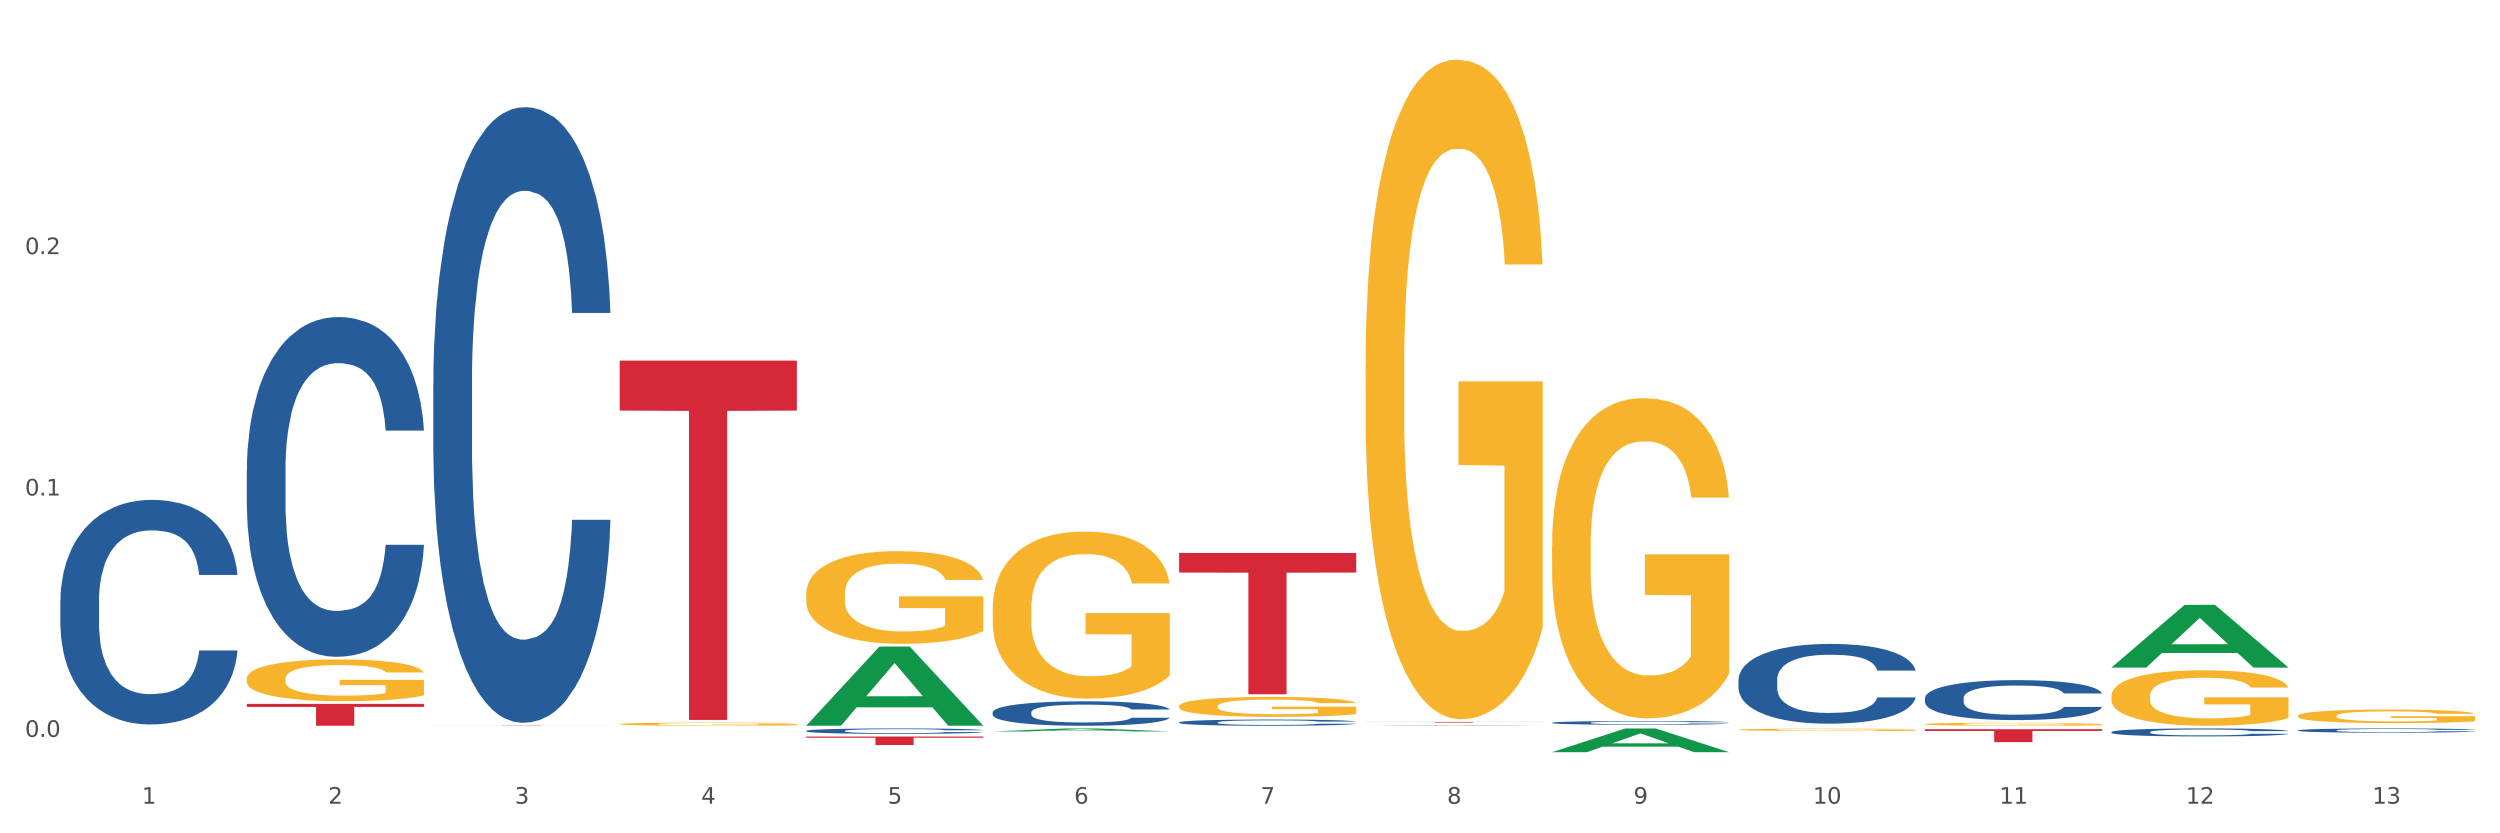 <?xml version="1.0" encoding="utf-8" standalone="no"?>
<!DOCTYPE svg PUBLIC "-//W3C//DTD SVG 1.1//EN"
  "http://www.w3.org/Graphics/SVG/1.1/DTD/svg11.dtd">
<svg xmlns:xlink="http://www.w3.org/1999/xlink" width="1080pt" height="360pt" viewBox="0 0 1080 360" xmlns="http://www.w3.org/2000/svg" version="1.1">
 <rect x="0" y="0" width="1080" height="360" fill="#333333" stroke="none"/>
 <defs>
  <style type="text/css">*{stroke-linejoin: round; stroke-linecap: butt}</style>
 </defs>
 <g id="figure_1">
  <g id="patch_1">
   <path d="M 0 360 
L 1080 360 
L 1080 0 
L 0 0 
z
" style="fill: #ffffff; stroke: #ffffff; stroke-linejoin: miter"/>
  </g>
  <g id="axes_1">
   <g id="matplotlib.axis_1">
    <g id="xtick_1">
     <g id="text_1">
      <!-- 1 -->
      <g style="fill: #4d4d4d" transform="translate(61.275 347.204) scale(0.096 -0.096)">
       <defs>
        <path id="DejaVuSans-31" d="M 794 531 
L 1825 531 
L 1825 4091 
L 703 3866 
L 703 4441 
L 1819 4666 
L 2450 4666 
L 2450 531 
L 3481 531 
L 3481 0 
L 794 0 
L 794 531 
z
" transform="scale(0.016)"/>
       </defs>
       <use xlink:href="#DejaVuSans-31"/>
      </g>
     </g>
    </g>
    <g id="xtick_2">
     <g id="text_2">
      <!-- 2 -->
      <g style="fill: #4d4d4d" transform="translate(141.825 347.204) scale(0.096 -0.096)">
       <defs>
        <path id="DejaVuSans-32" d="M 1228 531 
L 3431 531 
L 3431 0 
L 469 0 
L 469 531 
Q 828 903 1448 1529 
Q 2069 2156 2228 2338 
Q 2531 2678 2651 2914 
Q 2772 3150 2772 3378 
Q 2772 3750 2511 3984 
Q 2250 4219 1831 4219 
Q 1534 4219 1204 4116 
Q 875 4013 500 3803 
L 500 4441 
Q 881 4594 1212 4672 
Q 1544 4750 1819 4750 
Q 2544 4750 2975 4387 
Q 3406 4025 3406 3419 
Q 3406 3131 3298 2873 
Q 3191 2616 2906 2266 
Q 2828 2175 2409 1742 
Q 1991 1309 1228 531 
z
" transform="scale(0.016)"/>
       </defs>
       <use xlink:href="#DejaVuSans-32"/>
      </g>
     </g>
    </g>
    <g id="xtick_3">
     <g id="text_3">
      <!-- 3 -->
      <g style="fill: #4d4d4d" transform="translate(222.376 347.204) scale(0.096 -0.096)">
       <defs>
        <path id="DejaVuSans-33" d="M 2597 2516 
Q 3050 2419 3304 2112 
Q 3559 1806 3559 1356 
Q 3559 666 3084 287 
Q 2609 -91 1734 -91 
Q 1441 -91 1130 -33 
Q 819 25 488 141 
L 488 750 
Q 750 597 1062 519 
Q 1375 441 1716 441 
Q 2309 441 2620 675 
Q 2931 909 2931 1356 
Q 2931 1769 2642 2001 
Q 2353 2234 1838 2234 
L 1294 2234 
L 1294 2753 
L 1863 2753 
Q 2328 2753 2575 2939 
Q 2822 3125 2822 3475 
Q 2822 3834 2567 4026 
Q 2313 4219 1838 4219 
Q 1578 4219 1281 4162 
Q 984 4106 628 3988 
L 628 4550 
Q 988 4650 1302 4700 
Q 1616 4750 1894 4750 
Q 2613 4750 3031 4423 
Q 3450 4097 3450 3541 
Q 3450 3153 3228 2886 
Q 3006 2619 2597 2516 
z
" transform="scale(0.016)"/>
       </defs>
       <use xlink:href="#DejaVuSans-33"/>
      </g>
     </g>
    </g>
    <g id="xtick_4">
     <g id="text_4">
      <!-- 4 -->
      <g style="fill: #4d4d4d" transform="translate(302.927 347.204) scale(0.096 -0.096)">
       <defs>
        <path id="DejaVuSans-34" d="M 2419 4116 
L 825 1625 
L 2419 1625 
L 2419 4116 
z
M 2253 4666 
L 3047 4666 
L 3047 1625 
L 3713 1625 
L 3713 1100 
L 3047 1100 
L 3047 0 
L 2419 0 
L 2419 1100 
L 313 1100 
L 313 1709 
L 2253 4666 
z
" transform="scale(0.016)"/>
       </defs>
       <use xlink:href="#DejaVuSans-34"/>
      </g>
     </g>
    </g>
    <g id="xtick_5">
     <g id="text_5">
      <!-- 5 -->
      <g style="fill: #4d4d4d" transform="translate(383.478 347.204) scale(0.096 -0.096)">
       <defs>
        <path id="DejaVuSans-35" d="M 691 4666 
L 3169 4666 
L 3169 4134 
L 1269 4134 
L 1269 2991 
Q 1406 3038 1543 3061 
Q 1681 3084 1819 3084 
Q 2600 3084 3056 2656 
Q 3513 2228 3513 1497 
Q 3513 744 3044 326 
Q 2575 -91 1722 -91 
Q 1428 -91 1123 -41 
Q 819 9 494 109 
L 494 744 
Q 775 591 1075 516 
Q 1375 441 1709 441 
Q 2250 441 2565 725 
Q 2881 1009 2881 1497 
Q 2881 1984 2565 2268 
Q 2250 2553 1709 2553 
Q 1456 2553 1204 2497 
Q 953 2441 691 2322 
L 691 4666 
z
" transform="scale(0.016)"/>
       </defs>
       <use xlink:href="#DejaVuSans-35"/>
      </g>
     </g>
    </g>
    <g id="xtick_6">
     <g id="text_6">
      <!-- 6 -->
      <g style="fill: #4d4d4d" transform="translate(464.029 347.204) scale(0.096 -0.096)">
       <defs>
        <path id="DejaVuSans-36" d="M 2113 2584 
Q 1688 2584 1439 2293 
Q 1191 2003 1191 1497 
Q 1191 994 1439 701 
Q 1688 409 2113 409 
Q 2538 409 2786 701 
Q 3034 994 3034 1497 
Q 3034 2003 2786 2293 
Q 2538 2584 2113 2584 
z
M 3366 4563 
L 3366 3988 
Q 3128 4100 2886 4159 
Q 2644 4219 2406 4219 
Q 1781 4219 1451 3797 
Q 1122 3375 1075 2522 
Q 1259 2794 1537 2939 
Q 1816 3084 2150 3084 
Q 2853 3084 3261 2657 
Q 3669 2231 3669 1497 
Q 3669 778 3244 343 
Q 2819 -91 2113 -91 
Q 1303 -91 875 529 
Q 447 1150 447 2328 
Q 447 3434 972 4092 
Q 1497 4750 2381 4750 
Q 2619 4750 2861 4703 
Q 3103 4656 3366 4563 
z
" transform="scale(0.016)"/>
       </defs>
       <use xlink:href="#DejaVuSans-36"/>
      </g>
     </g>
    </g>
    <g id="xtick_7">
     <g id="text_7">
      <!-- 7 -->
      <g style="fill: #4d4d4d" transform="translate(544.58 347.204) scale(0.096 -0.096)">
       <defs>
        <path id="DejaVuSans-37" d="M 525 4666 
L 3525 4666 
L 3525 4397 
L 1831 0 
L 1172 0 
L 2766 4134 
L 525 4134 
L 525 4666 
z
" transform="scale(0.016)"/>
       </defs>
       <use xlink:href="#DejaVuSans-37"/>
      </g>
     </g>
    </g>
    <g id="xtick_8">
     <g id="text_8">
      <!-- 8 -->
      <g style="fill: #4d4d4d" transform="translate(625.13 347.204) scale(0.096 -0.096)">
       <defs>
        <path id="DejaVuSans-38" d="M 2034 2216 
Q 1584 2216 1326 1975 
Q 1069 1734 1069 1313 
Q 1069 891 1326 650 
Q 1584 409 2034 409 
Q 2484 409 2743 651 
Q 3003 894 3003 1313 
Q 3003 1734 2745 1975 
Q 2488 2216 2034 2216 
z
M 1403 2484 
Q 997 2584 770 2862 
Q 544 3141 544 3541 
Q 544 4100 942 4425 
Q 1341 4750 2034 4750 
Q 2731 4750 3128 4425 
Q 3525 4100 3525 3541 
Q 3525 3141 3298 2862 
Q 3072 2584 2669 2484 
Q 3125 2378 3379 2068 
Q 3634 1759 3634 1313 
Q 3634 634 3220 271 
Q 2806 -91 2034 -91 
Q 1263 -91 848 271 
Q 434 634 434 1313 
Q 434 1759 690 2068 
Q 947 2378 1403 2484 
z
M 1172 3481 
Q 1172 3119 1398 2916 
Q 1625 2713 2034 2713 
Q 2441 2713 2670 2916 
Q 2900 3119 2900 3481 
Q 2900 3844 2670 4047 
Q 2441 4250 2034 4250 
Q 1625 4250 1398 4047 
Q 1172 3844 1172 3481 
z
" transform="scale(0.016)"/>
       </defs>
       <use xlink:href="#DejaVuSans-38"/>
      </g>
     </g>
    </g>
    <g id="xtick_9">
     <g id="text_9">
      <!-- 9 -->
      <g style="fill: #4d4d4d" transform="translate(705.681 347.204) scale(0.096 -0.096)">
       <defs>
        <path id="DejaVuSans-39" d="M 703 97 
L 703 672 
Q 941 559 1184 500 
Q 1428 441 1663 441 
Q 2288 441 2617 861 
Q 2947 1281 2994 2138 
Q 2813 1869 2534 1725 
Q 2256 1581 1919 1581 
Q 1219 1581 811 2004 
Q 403 2428 403 3163 
Q 403 3881 828 4315 
Q 1253 4750 1959 4750 
Q 2769 4750 3195 4129 
Q 3622 3509 3622 2328 
Q 3622 1225 3098 567 
Q 2575 -91 1691 -91 
Q 1453 -91 1209 -44 
Q 966 3 703 97 
z
M 1959 2075 
Q 2384 2075 2632 2365 
Q 2881 2656 2881 3163 
Q 2881 3666 2632 3958 
Q 2384 4250 1959 4250 
Q 1534 4250 1286 3958 
Q 1038 3666 1038 3163 
Q 1038 2656 1286 2365 
Q 1534 2075 1959 2075 
z
" transform="scale(0.016)"/>
       </defs>
       <use xlink:href="#DejaVuSans-39"/>
      </g>
     </g>
    </g>
    <g id="xtick_10">
     <g id="text_10">
      <!-- 10 -->
      <g style="fill: #4d4d4d" transform="translate(783.178 347.204) scale(0.096 -0.096)">
       <defs>
        <path id="DejaVuSans-30" d="M 2034 4250 
Q 1547 4250 1301 3770 
Q 1056 3291 1056 2328 
Q 1056 1369 1301 889 
Q 1547 409 2034 409 
Q 2525 409 2770 889 
Q 3016 1369 3016 2328 
Q 3016 3291 2770 3770 
Q 2525 4250 2034 4250 
z
M 2034 4750 
Q 2819 4750 3233 4129 
Q 3647 3509 3647 2328 
Q 3647 1150 3233 529 
Q 2819 -91 2034 -91 
Q 1250 -91 836 529 
Q 422 1150 422 2328 
Q 422 3509 836 4129 
Q 1250 4750 2034 4750 
z
" transform="scale(0.016)"/>
       </defs>
       <use xlink:href="#DejaVuSans-31"/>
       <use xlink:href="#DejaVuSans-30" transform="translate(63.623 0)"/>
      </g>
     </g>
    </g>
    <g id="xtick_11">
     <g id="text_11">
      <!-- 11 -->
      <g style="fill: #4d4d4d" transform="translate(863.729 347.204) scale(0.096 -0.096)">
       <use xlink:href="#DejaVuSans-31"/>
       <use xlink:href="#DejaVuSans-31" transform="translate(63.623 0)"/>
      </g>
     </g>
    </g>
    <g id="xtick_12">
     <g id="text_12">
      <!-- 12 -->
      <g style="fill: #4d4d4d" transform="translate(944.28 347.204) scale(0.096 -0.096)">
       <use xlink:href="#DejaVuSans-31"/>
       <use xlink:href="#DejaVuSans-32" transform="translate(63.623 0)"/>
      </g>
     </g>
    </g>
    <g id="xtick_13">
     <g id="text_13">
      <!-- 13 -->
      <g style="fill: #4d4d4d" transform="translate(1024.83 347.204) scale(0.096 -0.096)">
       <use xlink:href="#DejaVuSans-31"/>
       <use xlink:href="#DejaVuSans-33" transform="translate(63.623 0)"/>
      </g>
     </g>
    </g>
    <g id="xtick_14"/>
    <g id="xtick_15"/>
    <g id="xtick_16"/>
    <g id="xtick_17"/>
    <g id="xtick_18"/>
    <g id="xtick_19"/>
    <g id="xtick_20"/>
    <g id="xtick_21"/>
    <g id="xtick_22"/>
    <g id="xtick_23"/>
    <g id="xtick_24"/>
    <g id="xtick_25"/>
   </g>
   <g id="matplotlib.axis_2">
    <g id="ytick_1">
     <g id="text_14">
      <!-- 0.0 -->
      <g style="fill: #4d4d4d" transform="translate(10.8 318.332) scale(0.096 -0.096)">
       <defs>
        <path id="DejaVuSans-2e" d="M 684 794 
L 1344 794 
L 1344 0 
L 684 0 
L 684 794 
z
" transform="scale(0.016)"/>
       </defs>
       <use xlink:href="#DejaVuSans-30"/>
       <use xlink:href="#DejaVuSans-2e" transform="translate(63.623 0)"/>
       <use xlink:href="#DejaVuSans-30" transform="translate(95.41 0)"/>
      </g>
     </g>
    </g>
    <g id="ytick_2">
     <g id="text_15">
      <!-- 0.1 -->
      <g style="fill: #4d4d4d" transform="translate(10.8 214.06) scale(0.096 -0.096)">
       <use xlink:href="#DejaVuSans-30"/>
       <use xlink:href="#DejaVuSans-2e" transform="translate(63.623 0)"/>
       <use xlink:href="#DejaVuSans-31" transform="translate(95.41 0)"/>
      </g>
     </g>
    </g>
    <g id="ytick_3">
     <g id="text_16">
      <!-- 0.2 -->
      <g style="fill: #4d4d4d" transform="translate(10.8 109.787) scale(0.096 -0.096)">
       <use xlink:href="#DejaVuSans-30"/>
       <use xlink:href="#DejaVuSans-2e" transform="translate(63.623 0)"/>
       <use xlink:href="#DejaVuSans-32" transform="translate(95.41 0)"/>
      </g>
     </g>
    </g>
    <g id="ytick_4"/>
    <g id="ytick_5"/>
    <g id="ytick_6"/>
   </g>
   <g id="PolyCollection_1">
    <path d="M 348.27 313.465 
L 348.349 313.432 
L 379.905 279.322 
L 393.001 279.29 
L 424.794 313.529 
L 409.647 313.529 
L 402.783 305.556 
L 370.202 305.556 
L 369.965 305.684 
L 363.338 313.529 
L 348.27 313.529 
L 348.27 313.465 
L 374.304 300.798 
L 398.681 300.765 
L 386.611 286.588 
L 386.453 286.523 
L 386.295 286.62 
L 374.225 300.765 
L 374.304 300.798 
L 348.27 313.465 
z
" clip-path="url(#p764ae25ffe)" style="fill: #109648"/>
    <path d="M 509.372 305.056 
L 509.462 305.048 
L 509.462 304.765 
L 509.643 304.521 
L 510.546 303.931 
L 511.902 303.443 
L 512.895 303.183 
L 513.889 302.971 
L 515.064 302.759 
L 516.509 302.538 
L 519.129 302.216 
L 520.755 302.051 
L 522.743 301.877 
L 526.357 301.626 
L 528.977 301.484 
L 531.687 301.366 
L 536.114 301.224 
L 539.005 301.162 
L 542.077 301.114 
L 545.781 301.083 
L 548.582 301.075 
L 554.726 301.099 
L 559.966 301.169 
L 562.495 301.224 
L 565.748 301.319 
L 567.465 301.382 
L 570.265 301.508 
L 573.156 301.673 
L 575.144 301.815 
L 578.125 302.082 
L 580.384 302.349 
L 582.462 302.68 
L 583.546 302.908 
L 584.359 303.12 
L 585.082 303.364 
L 585.805 303.75 
L 569.542 303.75 
L 568.91 303.474 
L 567.916 303.215 
L 566.471 302.963 
L 565.206 302.806 
L 563.038 302.609 
L 561.05 302.483 
L 558.972 302.389 
L 556.442 302.31 
L 554.455 302.271 
L 551.654 302.239 
L 546.143 302.247 
L 542.439 302.31 
L 539.909 302.389 
L 538.283 302.46 
L 536.837 302.538 
L 535.211 302.648 
L 533.314 302.814 
L 531.958 302.963 
L 530.603 303.152 
L 529.519 303.341 
L 528.525 303.561 
L 527.712 303.797 
L 527.08 304.041 
L 526.538 304.34 
L 526.086 304.836 
L 526.086 305.913 
L 526.267 306.157 
L 526.718 306.48 
L 527.26 306.724 
L 528.164 307.015 
L 528.977 307.211 
L 530.513 307.495 
L 532.229 307.731 
L 533.585 307.88 
L 534.94 308.006 
L 537.289 308.179 
L 539.909 308.321 
L 542.168 308.407 
L 545.239 308.486 
L 547.317 308.517 
L 549.124 308.533 
L 553.551 308.533 
L 556.713 308.509 
L 560.237 308.454 
L 562.947 308.384 
L 565.206 308.297 
L 567.736 308.155 
L 569.362 308.022 
L 569.362 306.377 
L 549.486 306.37 
L 549.486 305.276 
L 585.895 305.276 
L 585.895 308.486 
L 584.359 308.651 
L 582.643 308.801 
L 580.836 308.934 
L 578.125 309.1 
L 574.873 309.257 
L 571.982 309.367 
L 568.91 309.461 
L 565.296 309.548 
L 560.598 309.627 
L 557.707 309.658 
L 554.093 309.682 
L 549.847 309.69 
L 546.143 309.674 
L 542.529 309.635 
L 538.734 309.564 
L 535.03 309.461 
L 532.229 309.359 
L 529.429 309.233 
L 526.447 309.068 
L 524.098 308.911 
L 522.291 308.769 
L 520.304 308.588 
L 518.135 308.352 
L 516.509 308.14 
L 515.064 307.919 
L 513.528 307.636 
L 512.444 307.392 
L 511.359 307.086 
L 510.727 306.857 
L 510.004 306.503 
L 509.462 306.008 
L 509.372 305.056 
z
" clip-path="url(#p764ae25ffe)" style="fill: #f7b32b"/>
    <path d="M 589.923 157.438 
L 590.013 157.178 
L 590.013 147.809 
L 590.194 139.742 
L 591.097 120.224 
L 592.452 104.09 
L 593.446 95.502 
L 594.44 88.476 
L 595.614 81.45 
L 597.06 74.163 
L 599.68 63.493 
L 601.306 58.029 
L 603.294 52.303 
L 606.908 43.976 
L 609.528 39.292 
L 612.238 35.388 
L 616.665 30.704 
L 619.556 28.622 
L 622.628 27.061 
L 626.332 26.02 
L 629.133 25.759 
L 635.276 26.54 
L 640.517 28.882 
L 643.046 30.704 
L 646.299 33.827 
L 648.015 35.909 
L 650.816 40.072 
L 653.707 45.537 
L 655.695 50.222 
L 658.676 59.069 
L 660.935 67.917 
L 663.013 78.847 
L 664.097 86.394 
L 664.91 93.42 
L 665.633 101.488 
L 666.356 114.239 
L 650.093 114.239 
L 649.461 105.131 
L 648.467 96.543 
L 647.022 88.216 
L 645.757 83.011 
L 643.588 76.505 
L 641.601 72.341 
L 639.523 69.219 
L 636.993 66.616 
L 635.005 65.315 
L 632.205 64.274 
L 626.694 64.534 
L 622.989 66.616 
L 620.46 69.219 
L 618.833 71.561 
L 617.388 74.163 
L 615.762 77.806 
L 613.864 83.271 
L 612.509 88.216 
L 611.154 94.461 
L 610.07 100.707 
L 609.076 107.993 
L 608.263 115.8 
L 607.631 123.868 
L 607.088 133.757 
L 606.637 150.151 
L 606.637 185.803 
L 606.817 193.871 
L 607.269 204.54 
L 607.811 212.608 
L 608.715 222.236 
L 609.528 228.742 
L 611.064 238.111 
L 612.78 245.918 
L 614.135 250.862 
L 615.491 255.026 
L 617.84 260.751 
L 620.46 265.435 
L 622.718 268.298 
L 625.79 270.9 
L 627.868 271.941 
L 629.675 272.461 
L 634.102 272.461 
L 637.264 271.681 
L 640.788 269.859 
L 643.498 267.517 
L 645.757 264.654 
L 648.286 259.97 
L 649.913 255.546 
L 649.913 201.157 
L 630.036 200.897 
L 630.036 164.724 
L 666.446 164.724 
L 666.446 270.9 
L 664.91 276.365 
L 663.193 281.309 
L 661.387 285.733 
L 658.676 291.198 
L 655.424 296.403 
L 652.533 300.046 
L 649.461 303.169 
L 645.847 306.032 
L 641.149 308.634 
L 638.258 309.675 
L 634.644 310.456 
L 630.398 310.716 
L 626.694 310.195 
L 623.08 308.894 
L 619.285 306.552 
L 615.581 303.169 
L 612.78 299.786 
L 609.98 295.622 
L 606.998 290.157 
L 604.649 284.953 
L 602.842 280.268 
L 600.855 274.283 
L 598.686 266.476 
L 597.06 259.45 
L 595.614 252.163 
L 594.079 242.795 
L 592.994 234.727 
L 591.91 224.578 
L 591.278 217.032 
L 590.555 205.321 
L 590.013 188.926 
L 589.923 157.438 
z
" clip-path="url(#p764ae25ffe)" style="fill: #f7b32b"/>
    <path d="M 670.473 235.924 
L 670.564 235.798 
L 670.564 231.25 
L 670.745 227.334 
L 671.648 217.86 
L 673.003 210.028 
L 673.997 205.86 
L 674.991 202.449 
L 676.165 199.039 
L 677.611 195.502 
L 680.231 190.323 
L 681.857 187.67 
L 683.845 184.891 
L 687.459 180.849 
L 690.079 178.575 
L 692.789 176.68 
L 697.216 174.406 
L 700.107 173.396 
L 703.179 172.638 
L 706.883 172.133 
L 709.684 172.006 
L 715.827 172.385 
L 721.067 173.522 
L 723.597 174.406 
L 726.85 175.922 
L 728.566 176.933 
L 731.367 178.954 
L 734.258 181.607 
L 736.246 183.88 
L 739.227 188.175 
L 741.486 192.47 
L 743.564 197.776 
L 744.648 201.439 
L 745.461 204.849 
L 746.184 208.765 
L 746.906 214.955 
L 730.644 214.955 
L 730.012 210.534 
L 729.018 206.365 
L 727.572 202.323 
L 726.307 199.797 
L 724.139 196.639 
L 722.152 194.618 
L 720.074 193.102 
L 717.544 191.839 
L 715.556 191.207 
L 712.756 190.702 
L 707.244 190.828 
L 703.54 191.839 
L 701.011 193.102 
L 699.384 194.239 
L 697.939 195.502 
L 696.313 197.27 
L 694.415 199.923 
L 693.06 202.323 
L 691.705 205.355 
L 690.621 208.386 
L 689.627 211.923 
L 688.814 215.713 
L 688.181 219.629 
L 687.639 224.429 
L 687.188 232.387 
L 687.188 249.693 
L 687.368 253.609 
L 687.82 258.788 
L 688.362 262.704 
L 689.266 267.377 
L 690.079 270.535 
L 691.615 275.083 
L 693.331 278.873 
L 694.686 281.273 
L 696.041 283.294 
L 698.39 286.073 
L 701.011 288.346 
L 703.269 289.736 
L 706.341 290.999 
L 708.419 291.504 
L 710.226 291.757 
L 714.653 291.757 
L 717.815 291.378 
L 721.338 290.494 
L 724.049 289.357 
L 726.307 287.967 
L 728.837 285.694 
L 730.463 283.546 
L 730.463 257.146 
L 710.587 257.019 
L 710.587 239.461 
L 746.997 239.461 
L 746.997 290.999 
L 745.461 293.652 
L 743.744 296.052 
L 741.937 298.199 
L 739.227 300.852 
L 735.975 303.378 
L 733.083 305.147 
L 730.012 306.663 
L 726.398 308.052 
L 721.7 309.315 
L 718.809 309.821 
L 715.195 310.2 
L 710.949 310.326 
L 707.244 310.073 
L 703.631 309.442 
L 699.836 308.305 
L 696.132 306.663 
L 693.331 305.021 
L 690.53 302.999 
L 687.549 300.347 
L 685.2 297.82 
L 683.393 295.547 
L 681.405 292.641 
L 679.237 288.852 
L 677.611 285.441 
L 676.165 281.904 
L 674.629 277.357 
L 673.545 273.441 
L 672.461 268.514 
L 671.829 264.851 
L 671.106 259.167 
L 670.564 251.209 
L 670.473 235.924 
z
" clip-path="url(#p764ae25ffe)" style="fill: #f7b32b"/>
    <path d="M 751.024 315.249 
L 751.115 315.248 
L 751.115 315.215 
L 751.295 315.186 
L 752.199 315.118 
L 753.554 315.061 
L 754.548 315.031 
L 755.542 315.006 
L 756.716 314.981 
L 758.162 314.955 
L 760.782 314.918 
L 762.408 314.899 
L 764.396 314.878 
L 768.009 314.849 
L 770.629 314.833 
L 773.34 314.819 
L 777.767 314.802 
L 780.658 314.795 
L 783.73 314.79 
L 787.434 314.786 
L 790.235 314.785 
L 796.378 314.788 
L 801.618 314.796 
L 804.148 314.802 
L 807.4 314.813 
L 809.117 314.821 
L 811.918 314.835 
L 814.809 314.855 
L 816.796 314.871 
L 819.778 314.902 
L 822.036 314.933 
L 824.114 314.972 
L 825.199 314.998 
L 826.012 315.023 
L 826.734 315.052 
L 827.457 315.097 
L 811.195 315.097 
L 810.562 315.064 
L 809.569 315.034 
L 808.123 315.005 
L 806.858 314.987 
L 804.69 314.964 
L 802.702 314.949 
L 800.624 314.938 
L 798.095 314.929 
L 796.107 314.924 
L 793.306 314.921 
L 787.795 314.921 
L 784.091 314.929 
L 781.561 314.938 
L 779.935 314.946 
L 778.49 314.955 
L 776.863 314.968 
L 774.966 314.987 
L 773.611 315.005 
L 772.256 315.027 
L 771.172 315.049 
L 770.178 315.075 
L 769.365 315.102 
L 768.732 315.13 
L 768.19 315.165 
L 767.738 315.223 
L 767.738 315.348 
L 767.919 315.377 
L 768.371 315.414 
L 768.913 315.443 
L 769.816 315.477 
L 770.629 315.5 
L 772.165 315.533 
L 773.882 315.56 
L 775.237 315.578 
L 776.592 315.592 
L 778.941 315.612 
L 781.561 315.629 
L 783.82 315.639 
L 786.892 315.648 
L 788.97 315.652 
L 790.777 315.654 
L 795.204 315.654 
L 798.366 315.651 
L 801.889 315.644 
L 804.6 315.636 
L 806.858 315.626 
L 809.388 315.61 
L 811.014 315.594 
L 811.014 315.403 
L 791.138 315.402 
L 791.138 315.274 
L 827.548 315.274 
L 827.548 315.648 
L 826.012 315.667 
L 824.295 315.685 
L 822.488 315.7 
L 819.778 315.72 
L 816.525 315.738 
L 813.634 315.751 
L 810.562 315.762 
L 806.949 315.772 
L 802.251 315.781 
L 799.36 315.785 
L 795.746 315.787 
L 791.499 315.788 
L 787.795 315.787 
L 784.181 315.782 
L 780.387 315.774 
L 776.683 315.762 
L 773.882 315.75 
L 771.081 315.735 
L 768.1 315.716 
L 765.751 315.698 
L 763.944 315.681 
L 761.956 315.66 
L 759.788 315.633 
L 758.162 315.608 
L 756.716 315.582 
L 755.18 315.549 
L 754.096 315.521 
L 753.012 315.485 
L 752.379 315.458 
L 751.657 315.417 
L 751.115 315.359 
L 751.024 315.249 
z
" clip-path="url(#p764ae25ffe)" style="fill: #f7b32b"/>
    <path d="M 831.575 312.833 
L 831.665 312.832 
L 831.665 312.79 
L 831.846 312.753 
L 832.75 312.664 
L 834.105 312.591 
L 835.099 312.552 
L 836.092 312.52 
L 837.267 312.489 
L 838.712 312.455 
L 841.333 312.407 
L 842.959 312.382 
L 844.946 312.356 
L 848.56 312.319 
L 851.18 312.297 
L 853.891 312.28 
L 858.318 312.258 
L 861.209 312.249 
L 864.28 312.242 
L 867.985 312.237 
L 870.785 312.236 
L 876.929 312.239 
L 882.169 312.25 
L 884.699 312.258 
L 887.951 312.272 
L 889.668 312.282 
L 892.468 312.301 
L 895.36 312.326 
L 897.347 312.347 
L 900.329 312.387 
L 902.587 312.427 
L 904.665 312.477 
L 905.749 312.511 
L 906.562 312.543 
L 907.285 312.579 
L 908.008 312.637 
L 891.746 312.637 
L 891.113 312.596 
L 890.119 312.557 
L 888.674 312.519 
L 887.409 312.496 
L 885.241 312.466 
L 883.253 312.447 
L 881.175 312.433 
L 878.646 312.421 
L 876.658 312.415 
L 873.857 312.411 
L 868.346 312.412 
L 864.642 312.421 
L 862.112 312.433 
L 860.486 312.444 
L 859.04 312.455 
L 857.414 312.472 
L 855.517 312.497 
L 854.162 312.519 
L 852.806 312.548 
L 851.722 312.576 
L 850.729 312.609 
L 849.915 312.644 
L 849.283 312.681 
L 848.741 312.726 
L 848.289 312.8 
L 848.289 312.962 
L 848.47 312.999 
L 848.922 313.047 
L 849.464 313.084 
L 850.367 313.127 
L 851.18 313.157 
L 852.716 313.199 
L 854.433 313.235 
L 855.788 313.257 
L 857.143 313.276 
L 859.492 313.302 
L 862.112 313.323 
L 864.371 313.336 
L 867.443 313.348 
L 869.521 313.353 
L 871.327 313.355 
L 875.754 313.355 
L 878.917 313.352 
L 882.44 313.343 
L 885.15 313.333 
L 887.409 313.32 
L 889.939 313.299 
L 891.565 313.278 
L 891.565 313.032 
L 871.689 313.031 
L 871.689 312.866 
L 908.098 312.866 
L 908.098 313.348 
L 906.562 313.373 
L 904.846 313.395 
L 903.039 313.415 
L 900.329 313.44 
L 897.076 313.464 
L 894.185 313.48 
L 891.113 313.495 
L 887.499 313.508 
L 882.801 313.519 
L 879.91 313.524 
L 876.297 313.528 
L 872.05 313.529 
L 868.346 313.526 
L 864.732 313.521 
L 860.938 313.51 
L 857.233 313.495 
L 854.433 313.479 
L 851.632 313.46 
L 848.651 313.436 
L 846.302 313.412 
L 844.495 313.391 
L 842.507 313.364 
L 840.339 313.328 
L 838.712 313.296 
L 837.267 313.263 
L 835.731 313.221 
L 834.647 313.184 
L 833.563 313.138 
L 832.93 313.104 
L 832.208 313.051 
L 831.665 312.976 
L 831.575 312.833 
z
" clip-path="url(#p764ae25ffe)" style="fill: #f7b32b"/>
    <path d="M 912.126 300.639 
L 912.216 300.617 
L 912.216 299.829 
L 912.397 299.15 
L 913.3 297.509 
L 914.656 296.152 
L 915.649 295.43 
L 916.643 294.839 
L 917.818 294.248 
L 919.263 293.635 
L 921.883 292.738 
L 923.51 292.278 
L 925.497 291.797 
L 929.111 291.097 
L 931.731 290.703 
L 934.441 290.375 
L 938.868 289.981 
L 941.759 289.805 
L 944.831 289.674 
L 948.535 289.587 
L 951.336 289.565 
L 957.48 289.63 
L 962.72 289.827 
L 965.25 289.981 
L 968.502 290.243 
L 970.219 290.418 
L 973.019 290.768 
L 975.91 291.228 
L 977.898 291.622 
L 980.879 292.366 
L 983.138 293.11 
L 985.216 294.029 
L 986.3 294.664 
L 987.113 295.255 
L 987.836 295.933 
L 988.559 297.006 
L 972.297 297.006 
L 971.664 296.24 
L 970.67 295.517 
L 969.225 294.817 
L 967.96 294.379 
L 965.792 293.832 
L 963.804 293.482 
L 961.726 293.22 
L 959.196 293.001 
L 957.209 292.891 
L 954.408 292.804 
L 948.897 292.826 
L 945.193 293.001 
L 942.663 293.22 
L 941.037 293.417 
L 939.591 293.635 
L 937.965 293.942 
L 936.068 294.401 
L 934.712 294.817 
L 933.357 295.342 
L 932.273 295.868 
L 931.279 296.48 
L 930.466 297.137 
L 929.834 297.815 
L 929.292 298.647 
L 928.84 300.026 
L 928.84 303.024 
L 929.021 303.702 
L 929.472 304.6 
L 930.014 305.278 
L 930.918 306.088 
L 931.731 306.635 
L 933.267 307.423 
L 934.984 308.079 
L 936.339 308.495 
L 937.694 308.845 
L 940.043 309.327 
L 942.663 309.721 
L 944.922 309.962 
L 947.993 310.18 
L 950.071 310.268 
L 951.878 310.312 
L 956.305 310.312 
L 959.467 310.246 
L 962.991 310.093 
L 965.701 309.896 
L 967.96 309.655 
L 970.49 309.261 
L 972.116 308.889 
L 972.116 304.315 
L 952.24 304.293 
L 952.24 301.251 
L 988.649 301.251 
L 988.649 310.18 
L 987.113 310.64 
L 985.397 311.056 
L 983.59 311.428 
L 980.879 311.887 
L 977.627 312.325 
L 974.736 312.632 
L 971.664 312.894 
L 968.05 313.135 
L 963.352 313.354 
L 960.461 313.441 
L 956.847 313.507 
L 952.601 313.529 
L 948.897 313.485 
L 945.283 313.376 
L 941.488 313.179 
L 937.784 312.894 
L 934.984 312.61 
L 932.183 312.259 
L 929.201 311.8 
L 926.852 311.362 
L 925.045 310.968 
L 923.058 310.465 
L 920.89 309.808 
L 919.263 309.217 
L 917.818 308.605 
L 916.282 307.817 
L 915.198 307.138 
L 914.114 306.285 
L 913.481 305.65 
L 912.758 304.665 
L 912.216 303.287 
L 912.126 300.639 
z
" clip-path="url(#p764ae25ffe)" style="fill: #f7b32b"/>
    <path d="M 992.677 309.246 
L 992.767 309.24 
L 992.767 309.048 
L 992.948 308.882 
L 993.851 308.48 
L 995.206 308.148 
L 996.2 307.971 
L 997.194 307.827 
L 998.369 307.682 
L 999.814 307.532 
L 1002.434 307.313 
L 1004.06 307.2 
L 1006.048 307.082 
L 1009.662 306.911 
L 1012.282 306.815 
L 1014.992 306.734 
L 1019.419 306.638 
L 1022.31 306.595 
L 1025.382 306.563 
L 1029.086 306.542 
L 1031.887 306.536 
L 1038.031 306.552 
L 1043.271 306.601 
L 1045.8 306.638 
L 1049.053 306.702 
L 1050.769 306.745 
L 1053.57 306.831 
L 1056.461 306.943 
L 1058.449 307.04 
L 1061.43 307.222 
L 1063.689 307.404 
L 1065.767 307.629 
L 1066.851 307.784 
L 1067.664 307.929 
L 1068.387 308.095 
L 1069.11 308.357 
L 1052.847 308.357 
L 1052.215 308.169 
L 1051.221 307.993 
L 1049.776 307.821 
L 1048.511 307.714 
L 1046.342 307.58 
L 1044.355 307.495 
L 1042.277 307.431 
L 1039.747 307.377 
L 1037.76 307.35 
L 1034.959 307.329 
L 1029.448 307.334 
L 1025.743 307.377 
L 1023.214 307.431 
L 1021.588 307.479 
L 1020.142 307.532 
L 1018.516 307.607 
L 1016.618 307.72 
L 1015.263 307.821 
L 1013.908 307.95 
L 1012.824 308.078 
L 1011.83 308.228 
L 1011.017 308.389 
L 1010.385 308.555 
L 1009.843 308.759 
L 1009.391 309.096 
L 1009.391 309.829 
L 1009.571 309.995 
L 1010.023 310.215 
L 1010.565 310.381 
L 1011.469 310.579 
L 1012.282 310.713 
L 1013.818 310.906 
L 1015.534 311.066 
L 1016.89 311.168 
L 1018.245 311.254 
L 1020.594 311.372 
L 1023.214 311.468 
L 1025.472 311.527 
L 1028.544 311.58 
L 1030.622 311.602 
L 1032.429 311.613 
L 1036.856 311.613 
L 1040.018 311.597 
L 1043.542 311.559 
L 1046.252 311.511 
L 1048.511 311.452 
L 1051.04 311.356 
L 1052.667 311.265 
L 1052.667 310.145 
L 1032.79 310.14 
L 1032.79 309.396 
L 1069.2 309.396 
L 1069.2 311.58 
L 1067.664 311.693 
L 1065.948 311.795 
L 1064.141 311.886 
L 1061.43 311.998 
L 1058.178 312.105 
L 1055.287 312.18 
L 1052.215 312.244 
L 1048.601 312.303 
L 1043.903 312.357 
L 1041.012 312.378 
L 1037.398 312.394 
L 1033.152 312.4 
L 1029.448 312.389 
L 1025.834 312.362 
L 1022.039 312.314 
L 1018.335 312.244 
L 1015.534 312.175 
L 1012.734 312.089 
L 1009.752 311.977 
L 1007.403 311.87 
L 1005.596 311.773 
L 1003.609 311.65 
L 1001.44 311.489 
L 999.814 311.345 
L 998.369 311.195 
L 996.833 311.002 
L 995.749 310.836 
L 994.664 310.627 
L 994.032 310.472 
L 993.309 310.231 
L 992.767 309.894 
L 992.677 309.246 
z
" clip-path="url(#p764ae25ffe)" style="fill: #f7b32b"/>
    <path d="M 992.677 315.511 
L 992.767 315.51 
L 992.767 315.463 
L 993.039 315.399 
L 994.034 315.281 
L 995.3 315.192 
L 997.471 315.088 
L 998.647 315.044 
L 1000.184 314.995 
L 1003.35 314.916 
L 1006.968 314.849 
L 1009.501 314.812 
L 1011.401 314.789 
L 1015.652 314.747 
L 1018.094 314.728 
L 1020.627 314.713 
L 1022.798 314.703 
L 1026.416 314.691 
L 1029.31 314.686 
L 1032.657 314.685 
L 1035.461 314.686 
L 1039.17 314.693 
L 1044.597 314.713 
L 1046.677 314.725 
L 1049.481 314.745 
L 1052.376 314.772 
L 1054.728 314.799 
L 1057.441 314.837 
L 1060.245 314.888 
L 1062.959 314.952 
L 1064.858 315.011 
L 1066.396 315.073 
L 1067.753 315.148 
L 1068.748 315.231 
L 1069.2 315.3 
L 1052.647 315.3 
L 1052.195 315.238 
L 1051.29 315.17 
L 1050.386 315.125 
L 1049.391 315.088 
L 1047.853 315.046 
L 1046.496 315.019 
L 1044.235 314.987 
L 1042.155 314.967 
L 1040.436 314.955 
L 1038.356 314.945 
L 1033.923 314.935 
L 1030.757 314.935 
L 1028.767 314.938 
L 1026.325 314.947 
L 1024.245 314.958 
L 1021.803 314.979 
L 1019.903 315.001 
L 1018.004 315.029 
L 1016.918 315.049 
L 1015.29 315.086 
L 1014.205 315.116 
L 1012.757 315.169 
L 1011.943 315.206 
L 1010.496 315.301 
L 1009.863 315.372 
L 1009.591 315.421 
L 1009.411 315.474 
L 1009.411 315.737 
L 1009.953 315.854 
L 1010.406 315.905 
L 1011.129 315.962 
L 1012.486 316.036 
L 1014.476 316.108 
L 1016.556 316.16 
L 1018.275 316.192 
L 1019.903 316.216 
L 1021.531 316.234 
L 1023.521 316.251 
L 1025.149 316.261 
L 1027.592 316.271 
L 1030.486 316.276 
L 1032.747 316.276 
L 1037.361 316.268 
L 1039.441 316.259 
L 1041.431 316.248 
L 1043.602 316.229 
L 1045.32 316.209 
L 1046.315 316.194 
L 1047.944 316.162 
L 1049.21 316.128 
L 1050.295 316.09 
L 1051.019 316.056 
L 1051.833 316.006 
L 1052.466 315.948 
L 1052.647 315.918 
L 1069.2 315.918 
L 1068.838 315.979 
L 1068.205 316.038 
L 1066.939 316.117 
L 1065.944 316.162 
L 1064.406 316.217 
L 1062.778 316.264 
L 1060.517 316.317 
L 1058.436 316.355 
L 1056.265 316.389 
L 1053.913 316.419 
L 1049.662 316.461 
L 1048.124 316.473 
L 1044.868 316.493 
L 1042.335 316.505 
L 1038.627 316.517 
L 1034.828 316.523 
L 1030.848 316.525 
L 1027.32 316.522 
L 1023.431 316.512 
L 1020.989 316.501 
L 1018.275 316.486 
L 1015.109 316.463 
L 1012.124 316.434 
L 1009.32 316.401 
L 1006.697 316.362 
L 1004.255 316.318 
L 1001.089 316.246 
L 998.737 316.175 
L 997.018 316.11 
L 995.843 316.054 
L 994.667 315.984 
L 994.034 315.935 
L 993.039 315.817 
L 992.677 315.708 
L 992.677 315.511 
z
" clip-path="url(#p764ae25ffe)" style="fill: #255c99"/>
    <path d="M 428.821 263.004 
L 428.911 262.938 
L 428.911 260.566 
L 429.092 258.523 
L 429.996 253.58 
L 431.351 249.495 
L 432.345 247.32 
L 433.338 245.541 
L 434.513 243.761 
L 435.958 241.916 
L 438.578 239.214 
L 440.205 237.83 
L 442.192 236.381 
L 445.806 234.272 
L 448.426 233.086 
L 451.137 232.097 
L 455.564 230.911 
L 458.455 230.384 
L 461.526 229.988 
L 465.231 229.725 
L 468.031 229.659 
L 474.175 229.856 
L 479.415 230.45 
L 481.945 230.911 
L 485.197 231.702 
L 486.914 232.229 
L 489.714 233.283 
L 492.606 234.667 
L 494.593 235.853 
L 497.575 238.094 
L 499.833 240.335 
L 501.911 243.102 
L 502.995 245.013 
L 503.808 246.793 
L 504.531 248.836 
L 505.254 252.065 
L 488.992 252.065 
L 488.359 249.758 
L 487.365 247.584 
L 485.92 245.475 
L 484.655 244.157 
L 482.487 242.509 
L 480.499 241.455 
L 478.421 240.664 
L 475.891 240.005 
L 473.904 239.676 
L 471.103 239.412 
L 465.592 239.478 
L 461.888 240.005 
L 459.358 240.664 
L 457.732 241.257 
L 456.286 241.916 
L 454.66 242.839 
L 452.763 244.223 
L 451.408 245.475 
L 450.052 247.056 
L 448.968 248.638 
L 447.974 250.483 
L 447.161 252.46 
L 446.529 254.503 
L 445.987 257.007 
L 445.535 261.159 
L 445.535 270.187 
L 445.716 272.23 
L 446.168 274.932 
L 446.71 276.975 
L 447.613 279.413 
L 448.426 281.061 
L 449.962 283.433 
L 451.679 285.41 
L 453.034 286.662 
L 454.389 287.717 
L 456.738 289.167 
L 459.358 290.353 
L 461.617 291.078 
L 464.689 291.737 
L 466.766 292 
L 468.573 292.132 
L 473 292.132 
L 476.162 291.934 
L 479.686 291.473 
L 482.396 290.88 
L 484.655 290.155 
L 487.185 288.969 
L 488.811 287.849 
L 488.811 274.075 
L 468.935 274.01 
L 468.935 264.849 
L 505.344 264.849 
L 505.344 291.737 
L 503.808 293.121 
L 502.092 294.373 
L 500.285 295.493 
L 497.575 296.877 
L 494.322 298.195 
L 491.431 299.117 
L 488.359 299.908 
L 484.745 300.633 
L 480.047 301.292 
L 477.156 301.556 
L 473.542 301.753 
L 469.296 301.819 
L 465.592 301.688 
L 461.978 301.358 
L 458.184 300.765 
L 454.479 299.908 
L 451.679 299.052 
L 448.878 297.997 
L 445.896 296.613 
L 443.547 295.295 
L 441.741 294.109 
L 439.753 292.593 
L 437.585 290.616 
L 435.958 288.837 
L 434.513 286.992 
L 432.977 284.619 
L 431.893 282.577 
L 430.809 280.006 
L 430.176 278.095 
L 429.453 275.13 
L 428.911 270.978 
L 428.821 263.004 
z
" clip-path="url(#p764ae25ffe)" style="fill: #f7b32b"/>
    <path d="M 912.126 316.237 
L 912.216 316.234 
L 912.216 316.146 
L 912.488 316.026 
L 913.483 315.805 
L 914.749 315.638 
L 916.92 315.442 
L 918.096 315.36 
L 919.634 315.268 
L 922.799 315.12 
L 926.417 314.994 
L 928.95 314.924 
L 930.85 314.88 
L 935.101 314.801 
L 937.543 314.767 
L 940.076 314.738 
L 942.247 314.719 
L 945.865 314.697 
L 948.759 314.688 
L 952.106 314.685 
L 954.91 314.688 
L 958.619 314.7 
L 964.046 314.738 
L 966.126 314.76 
L 968.93 314.798 
L 971.825 314.849 
L 974.177 314.899 
L 976.89 314.972 
L 979.694 315.066 
L 982.408 315.186 
L 984.307 315.297 
L 985.845 315.413 
L 987.202 315.555 
L 988.197 315.71 
L 988.649 315.839 
L 972.096 315.839 
L 971.644 315.723 
L 970.739 315.596 
L 969.835 315.511 
L 968.84 315.442 
L 967.302 315.363 
L 965.945 315.312 
L 963.684 315.253 
L 961.604 315.215 
L 959.885 315.193 
L 957.805 315.174 
L 953.373 315.155 
L 950.207 315.155 
L 948.217 315.161 
L 945.774 315.177 
L 943.694 315.199 
L 941.252 315.237 
L 939.352 315.278 
L 937.453 315.331 
L 936.367 315.369 
L 934.739 315.439 
L 933.654 315.496 
L 932.206 315.593 
L 931.392 315.663 
L 929.945 315.843 
L 929.312 315.975 
L 929.041 316.067 
L 928.86 316.168 
L 928.86 316.66 
L 929.402 316.881 
L 929.855 316.976 
L 930.578 317.083 
L 931.935 317.222 
L 933.925 317.357 
L 936.006 317.455 
L 937.724 317.515 
L 939.352 317.559 
L 940.98 317.594 
L 942.97 317.626 
L 944.599 317.644 
L 947.041 317.663 
L 949.935 317.673 
L 952.197 317.673 
L 956.81 317.657 
L 958.89 317.641 
L 960.88 317.619 
L 963.051 317.585 
L 964.77 317.547 
L 965.765 317.518 
L 967.393 317.458 
L 968.659 317.395 
L 969.745 317.323 
L 970.468 317.26 
L 971.282 317.165 
L 971.915 317.058 
L 972.096 317.001 
L 988.649 317.001 
L 988.287 317.114 
L 987.654 317.225 
L 986.388 317.373 
L 985.393 317.458 
L 983.855 317.562 
L 982.227 317.651 
L 979.966 317.749 
L 977.885 317.821 
L 975.714 317.884 
L 973.363 317.941 
L 969.111 318.02 
L 967.574 318.042 
L 964.317 318.08 
L 961.785 318.102 
L 958.076 318.124 
L 954.277 318.137 
L 950.297 318.14 
L 946.769 318.134 
L 942.88 318.115 
L 940.438 318.096 
L 937.724 318.067 
L 934.558 318.023 
L 931.573 317.97 
L 928.769 317.906 
L 926.146 317.834 
L 923.704 317.752 
L 920.538 317.616 
L 918.186 317.484 
L 916.468 317.36 
L 915.292 317.256 
L 914.116 317.124 
L 913.483 317.032 
L 912.488 316.811 
L 912.126 316.606 
L 912.126 316.237 
z
" clip-path="url(#p764ae25ffe)" style="fill: #255c99"/>
    <path d="M 751.024 293.656 
L 751.115 293.625 
L 751.115 292.744 
L 751.386 291.548 
L 752.381 289.345 
L 753.647 287.678 
L 755.818 285.727 
L 756.994 284.908 
L 758.532 283.996 
L 761.698 282.517 
L 765.316 281.258 
L 767.849 280.566 
L 769.748 280.125 
L 773.999 279.339 
L 776.442 278.992 
L 778.974 278.709 
L 781.145 278.52 
L 784.763 278.3 
L 787.658 278.206 
L 791.005 278.174 
L 793.809 278.206 
L 797.517 278.332 
L 802.944 278.709 
L 805.025 278.93 
L 807.829 279.307 
L 810.723 279.811 
L 813.075 280.314 
L 815.789 281.038 
L 818.593 281.982 
L 821.306 283.178 
L 823.206 284.279 
L 824.744 285.443 
L 826.1 286.859 
L 827.095 288.401 
L 827.548 289.691 
L 810.995 289.691 
L 810.542 288.527 
L 809.638 287.268 
L 808.733 286.419 
L 807.738 285.727 
L 806.201 284.94 
L 804.844 284.436 
L 802.583 283.838 
L 800.502 283.461 
L 798.784 283.241 
L 796.703 283.052 
L 792.271 282.863 
L 789.105 282.863 
L 787.115 282.926 
L 784.673 283.083 
L 782.592 283.304 
L 780.15 283.681 
L 778.251 284.09 
L 776.351 284.625 
L 775.266 285.003 
L 773.638 285.695 
L 772.552 286.262 
L 771.105 287.237 
L 770.291 287.929 
L 768.844 289.723 
L 768.21 291.045 
L 767.939 291.957 
L 767.758 292.964 
L 767.758 297.873 
L 768.301 300.076 
L 768.753 301.02 
L 769.477 302.09 
L 770.834 303.474 
L 772.823 304.827 
L 774.904 305.803 
L 776.623 306.401 
L 778.251 306.841 
L 779.879 307.188 
L 781.869 307.502 
L 783.497 307.691 
L 785.939 307.88 
L 788.834 307.974 
L 791.095 307.974 
L 795.708 307.817 
L 797.789 307.66 
L 799.778 307.439 
L 801.949 307.093 
L 803.668 306.716 
L 804.663 306.432 
L 806.291 305.834 
L 807.557 305.205 
L 808.643 304.481 
L 809.367 303.852 
L 810.181 302.908 
L 810.814 301.838 
L 810.995 301.272 
L 827.548 301.272 
L 827.186 302.404 
L 826.553 303.506 
L 825.286 304.985 
L 824.291 305.834 
L 822.754 306.873 
L 821.125 307.754 
L 818.864 308.729 
L 816.784 309.453 
L 814.613 310.083 
L 812.261 310.649 
L 808.01 311.436 
L 806.472 311.656 
L 803.216 312.034 
L 800.683 312.254 
L 796.974 312.474 
L 793.175 312.6 
L 789.195 312.631 
L 785.668 312.569 
L 781.778 312.38 
L 779.336 312.191 
L 776.623 311.908 
L 773.457 311.467 
L 770.472 310.932 
L 767.668 310.303 
L 765.045 309.579 
L 762.602 308.761 
L 759.436 307.408 
L 757.085 306.086 
L 755.366 304.859 
L 754.19 303.82 
L 753.014 302.499 
L 752.381 301.586 
L 751.386 299.384 
L 751.024 297.338 
L 751.024 293.656 
z
" clip-path="url(#p764ae25ffe)" style="fill: #255c99"/>
    <path d="M 670.473 312.207 
L 670.564 312.206 
L 670.564 312.164 
L 670.835 312.108 
L 671.83 312.005 
L 673.097 311.927 
L 675.267 311.836 
L 676.443 311.797 
L 677.981 311.754 
L 681.147 311.685 
L 684.765 311.626 
L 687.298 311.594 
L 689.197 311.573 
L 693.449 311.536 
L 695.891 311.52 
L 698.423 311.507 
L 700.594 311.498 
L 704.212 311.488 
L 707.107 311.483 
L 710.454 311.482 
L 713.258 311.483 
L 716.966 311.489 
L 722.394 311.507 
L 724.474 311.517 
L 727.278 311.535 
L 730.172 311.558 
L 732.524 311.582 
L 735.238 311.616 
L 738.042 311.66 
L 740.755 311.716 
L 742.655 311.768 
L 744.193 311.822 
L 745.55 311.889 
L 746.544 311.961 
L 746.997 312.021 
L 730.444 312.021 
L 729.992 311.967 
L 729.087 311.908 
L 728.183 311.868 
L 727.188 311.836 
L 725.65 311.799 
L 724.293 311.775 
L 722.032 311.747 
L 719.951 311.729 
L 718.233 311.719 
L 716.152 311.71 
L 711.72 311.701 
L 708.554 311.701 
L 706.564 311.704 
L 704.122 311.712 
L 702.042 311.722 
L 699.599 311.74 
L 697.7 311.759 
L 695.8 311.784 
L 694.715 311.802 
L 693.087 311.834 
L 692.001 311.861 
L 690.554 311.906 
L 689.74 311.939 
L 688.293 312.023 
L 687.66 312.085 
L 687.388 312.127 
L 687.207 312.175 
L 687.207 312.405 
L 687.75 312.508 
L 688.202 312.552 
L 688.926 312.602 
L 690.283 312.667 
L 692.273 312.73 
L 694.353 312.776 
L 696.072 312.804 
L 697.7 312.825 
L 699.328 312.841 
L 701.318 312.856 
L 702.946 312.865 
L 705.388 312.873 
L 708.283 312.878 
L 710.544 312.878 
L 715.157 312.87 
L 717.238 312.863 
L 719.228 312.853 
L 721.399 312.837 
L 723.117 312.819 
L 724.112 312.806 
L 725.74 312.778 
L 727.007 312.748 
L 728.092 312.714 
L 728.816 312.685 
L 729.63 312.64 
L 730.263 312.59 
L 730.444 312.564 
L 746.997 312.564 
L 746.635 312.617 
L 746.002 312.669 
L 744.735 312.738 
L 743.74 312.778 
L 742.203 312.826 
L 740.575 312.868 
L 738.313 312.913 
L 736.233 312.947 
L 734.062 312.977 
L 731.71 313.003 
L 727.459 313.04 
L 725.921 313.05 
L 722.665 313.068 
L 720.132 313.078 
L 716.424 313.089 
L 712.625 313.095 
L 708.645 313.096 
L 705.117 313.093 
L 701.228 313.084 
L 698.785 313.075 
L 696.072 313.062 
L 692.906 313.042 
L 689.921 313.016 
L 687.117 312.987 
L 684.494 312.953 
L 682.051 312.915 
L 678.886 312.851 
L 676.534 312.789 
L 674.815 312.732 
L 673.639 312.683 
L 672.463 312.621 
L 671.83 312.579 
L 670.835 312.475 
L 670.473 312.38 
L 670.473 312.207 
z
" clip-path="url(#p764ae25ffe)" style="fill: #255c99"/>
    <path d="M 509.372 312.051 
L 509.462 312.049 
L 509.462 311.98 
L 509.734 311.887 
L 510.729 311.715 
L 511.995 311.585 
L 514.166 311.433 
L 515.342 311.37 
L 516.879 311.299 
L 520.045 311.183 
L 523.663 311.085 
L 526.196 311.032 
L 528.096 310.997 
L 532.347 310.936 
L 534.789 310.909 
L 537.322 310.887 
L 539.493 310.872 
L 543.111 310.855 
L 546.005 310.848 
L 549.352 310.845 
L 552.156 310.848 
L 555.865 310.858 
L 561.292 310.887 
L 563.372 310.904 
L 566.176 310.934 
L 569.071 310.973 
L 571.423 311.012 
L 574.136 311.068 
L 576.94 311.142 
L 579.654 311.235 
L 581.553 311.321 
L 583.091 311.411 
L 584.448 311.522 
L 585.443 311.642 
L 585.895 311.742 
L 569.342 311.742 
L 568.89 311.652 
L 567.985 311.554 
L 567.081 311.487 
L 566.086 311.433 
L 564.548 311.372 
L 563.191 311.333 
L 560.93 311.286 
L 558.85 311.257 
L 557.131 311.24 
L 555.051 311.225 
L 550.618 311.21 
L 547.453 311.21 
L 545.463 311.215 
L 543.02 311.228 
L 540.94 311.245 
L 538.498 311.274 
L 536.598 311.306 
L 534.699 311.348 
L 533.613 311.377 
L 531.985 311.431 
L 530.9 311.475 
L 529.452 311.551 
L 528.638 311.605 
L 527.191 311.745 
L 526.558 311.848 
L 526.287 311.919 
L 526.106 311.997 
L 526.106 312.379 
L 526.648 312.551 
L 527.101 312.625 
L 527.824 312.708 
L 529.181 312.816 
L 531.171 312.921 
L 533.251 312.997 
L 534.97 313.044 
L 536.598 313.078 
L 538.226 313.105 
L 540.216 313.129 
L 541.845 313.144 
L 544.287 313.159 
L 547.181 313.166 
L 549.443 313.166 
L 554.056 313.154 
L 556.136 313.142 
L 558.126 313.124 
L 560.297 313.097 
L 562.016 313.068 
L 563.011 313.046 
L 564.639 312.999 
L 565.905 312.95 
L 566.99 312.894 
L 567.714 312.845 
L 568.528 312.772 
L 569.161 312.688 
L 569.342 312.644 
L 585.895 312.644 
L 585.533 312.732 
L 584.9 312.818 
L 583.634 312.933 
L 582.639 312.999 
L 581.101 313.08 
L 579.473 313.149 
L 577.212 313.225 
L 575.131 313.281 
L 572.96 313.33 
L 570.609 313.374 
L 566.357 313.436 
L 564.82 313.453 
L 561.563 313.482 
L 559.031 313.499 
L 555.322 313.517 
L 551.523 313.526 
L 547.543 313.529 
L 544.015 313.524 
L 540.126 313.509 
L 537.684 313.495 
L 534.97 313.472 
L 531.804 313.438 
L 528.819 313.396 
L 526.015 313.347 
L 523.392 313.291 
L 520.95 313.227 
L 517.784 313.122 
L 515.432 313.019 
L 513.714 312.923 
L 512.538 312.843 
L 511.362 312.74 
L 510.729 312.669 
L 509.734 312.497 
L 509.372 312.338 
L 509.372 312.051 
z
" clip-path="url(#p764ae25ffe)" style="fill: #255c99"/>
    <path d="M 428.821 307.717 
L 428.912 307.707 
L 428.912 307.438 
L 429.183 307.071 
L 430.178 306.397 
L 431.444 305.886 
L 433.615 305.288 
L 434.791 305.038 
L 436.329 304.758 
L 439.495 304.305 
L 443.113 303.92 
L 445.645 303.708 
L 447.545 303.573 
L 451.796 303.332 
L 454.238 303.226 
L 456.771 303.139 
L 458.942 303.081 
L 462.56 303.014 
L 465.455 302.985 
L 468.801 302.975 
L 471.605 302.985 
L 475.314 303.023 
L 480.741 303.139 
L 482.822 303.206 
L 485.626 303.322 
L 488.52 303.476 
L 490.872 303.63 
L 493.585 303.852 
L 496.389 304.141 
L 499.103 304.508 
L 501.003 304.845 
L 502.54 305.201 
L 503.897 305.635 
L 504.892 306.107 
L 505.344 306.503 
L 488.791 306.503 
L 488.339 306.146 
L 487.435 305.76 
L 486.53 305.5 
L 485.535 305.288 
L 483.997 305.047 
L 482.641 304.893 
L 480.379 304.71 
L 478.299 304.594 
L 476.58 304.527 
L 474.5 304.469 
L 470.068 304.411 
L 466.902 304.411 
L 464.912 304.43 
L 462.47 304.479 
L 460.389 304.546 
L 457.947 304.662 
L 456.047 304.787 
L 454.148 304.951 
L 453.062 305.067 
L 451.434 305.279 
L 450.349 305.452 
L 448.902 305.751 
L 448.088 305.963 
L 446.64 306.512 
L 446.007 306.917 
L 445.736 307.197 
L 445.555 307.505 
L 445.555 309.009 
L 446.098 309.683 
L 446.55 309.972 
L 447.273 310.3 
L 448.63 310.724 
L 450.62 311.139 
L 452.701 311.437 
L 454.419 311.62 
L 456.047 311.755 
L 457.676 311.861 
L 459.666 311.958 
L 461.294 312.016 
L 463.736 312.073 
L 466.63 312.102 
L 468.892 312.102 
L 473.505 312.054 
L 475.585 312.006 
L 477.575 311.939 
L 479.746 311.833 
L 481.465 311.717 
L 482.46 311.63 
L 484.088 311.447 
L 485.354 311.254 
L 486.44 311.033 
L 487.163 310.84 
L 487.977 310.551 
L 488.611 310.223 
L 488.791 310.049 
L 505.344 310.049 
L 504.983 310.396 
L 504.349 310.734 
L 503.083 311.187 
L 502.088 311.447 
L 500.55 311.765 
L 498.922 312.035 
L 496.661 312.334 
L 494.58 312.555 
L 492.41 312.748 
L 490.058 312.922 
L 485.806 313.163 
L 484.269 313.23 
L 481.012 313.346 
L 478.48 313.413 
L 474.771 313.481 
L 470.972 313.519 
L 466.992 313.529 
L 463.465 313.51 
L 459.575 313.452 
L 457.133 313.394 
L 454.419 313.307 
L 451.253 313.172 
L 448.268 313.008 
L 445.464 312.816 
L 442.841 312.594 
L 440.399 312.343 
L 437.233 311.929 
L 434.881 311.524 
L 433.163 311.148 
L 431.987 310.83 
L 430.811 310.425 
L 430.178 310.146 
L 429.183 309.471 
L 428.821 308.845 
L 428.821 307.717 
z
" clip-path="url(#p764ae25ffe)" style="fill: #255c99"/>
    <path d="M 348.27 315.739 
L 348.361 315.737 
L 348.361 315.677 
L 348.632 315.595 
L 349.627 315.445 
L 350.893 315.332 
L 353.064 315.199 
L 354.24 315.143 
L 355.778 315.081 
L 358.944 314.98 
L 362.562 314.895 
L 365.095 314.847 
L 366.994 314.817 
L 371.245 314.764 
L 373.688 314.74 
L 376.22 314.721 
L 378.391 314.708 
L 382.009 314.693 
L 384.904 314.687 
L 388.25 314.685 
L 391.055 314.687 
L 394.763 314.695 
L 400.19 314.721 
L 402.271 314.736 
L 405.075 314.762 
L 407.969 314.796 
L 410.321 314.83 
L 413.035 314.88 
L 415.839 314.944 
L 418.552 315.025 
L 420.452 315.1 
L 421.989 315.18 
L 423.346 315.276 
L 424.341 315.381 
L 424.794 315.469 
L 408.241 315.469 
L 407.788 315.39 
L 406.884 315.304 
L 405.979 315.246 
L 404.984 315.199 
L 403.447 315.145 
L 402.09 315.111 
L 399.828 315.07 
L 397.748 315.045 
L 396.029 315.03 
L 393.949 315.017 
L 389.517 315.004 
L 386.351 315.004 
L 384.361 315.008 
L 381.919 315.019 
L 379.838 315.034 
L 377.396 315.06 
L 375.497 315.087 
L 373.597 315.124 
L 372.512 315.15 
L 370.884 315.197 
L 369.798 315.235 
L 368.351 315.302 
L 367.537 315.349 
L 366.089 315.471 
L 365.456 315.561 
L 365.185 315.623 
L 365.004 315.692 
L 365.004 316.026 
L 365.547 316.176 
L 365.999 316.241 
L 366.723 316.314 
L 368.079 316.408 
L 370.069 316.5 
L 372.15 316.566 
L 373.868 316.607 
L 375.497 316.637 
L 377.125 316.661 
L 379.115 316.682 
L 380.743 316.695 
L 383.185 316.708 
L 386.08 316.714 
L 388.341 316.714 
L 392.954 316.704 
L 395.034 316.693 
L 397.024 316.678 
L 399.195 316.654 
L 400.914 316.629 
L 401.909 316.609 
L 403.537 316.569 
L 404.803 316.526 
L 405.889 316.476 
L 406.612 316.434 
L 407.427 316.369 
L 408.06 316.296 
L 408.241 316.258 
L 424.794 316.258 
L 424.432 316.335 
L 423.799 316.41 
L 422.532 316.511 
L 421.537 316.569 
L 420 316.639 
L 418.371 316.699 
L 416.11 316.766 
L 414.03 316.815 
L 411.859 316.858 
L 409.507 316.897 
L 405.256 316.95 
L 403.718 316.965 
L 400.462 316.991 
L 397.929 317.006 
L 394.22 317.021 
L 390.421 317.029 
L 386.441 317.032 
L 382.914 317.027 
L 379.024 317.014 
L 376.582 317.002 
L 373.868 316.982 
L 370.703 316.952 
L 367.718 316.916 
L 364.914 316.873 
L 362.29 316.824 
L 359.848 316.768 
L 356.682 316.676 
L 354.331 316.586 
L 352.612 316.502 
L 351.436 316.431 
L 350.26 316.341 
L 349.627 316.279 
L 348.632 316.129 
L 348.27 315.99 
L 348.27 315.739 
z
" clip-path="url(#p764ae25ffe)" style="fill: #255c99"/>
    <path d="M 187.169 165.791 
L 187.259 165.548 
L 187.259 158.748 
L 187.53 149.518 
L 188.525 132.517 
L 189.792 119.644 
L 191.963 104.586 
L 193.139 98.271 
L 194.676 91.227 
L 197.842 79.812 
L 201.46 70.097 
L 203.993 64.753 
L 205.892 61.353 
L 210.144 55.281 
L 212.586 52.609 
L 215.119 50.424 
L 217.289 48.966 
L 220.908 47.266 
L 223.802 46.537 
L 227.149 46.295 
L 229.953 46.537 
L 233.661 47.509 
L 239.089 50.424 
L 241.169 52.124 
L 243.973 55.038 
L 246.868 58.924 
L 249.219 62.81 
L 251.933 68.397 
L 254.737 75.683 
L 257.451 84.912 
L 259.35 93.413 
L 260.888 102.4 
L 262.245 113.329 
L 263.24 125.23 
L 263.692 135.188 
L 247.139 135.188 
L 246.687 126.202 
L 245.782 116.487 
L 244.878 109.929 
L 243.883 104.586 
L 242.345 98.514 
L 240.988 94.628 
L 238.727 90.013 
L 236.646 87.098 
L 234.928 85.398 
L 232.847 83.941 
L 228.415 82.484 
L 225.249 82.484 
L 223.259 82.969 
L 220.817 84.184 
L 218.737 85.884 
L 216.294 88.798 
L 214.395 91.956 
L 212.495 96.085 
L 211.41 98.999 
L 209.782 104.343 
L 208.696 108.715 
L 207.249 116.244 
L 206.435 121.587 
L 204.988 135.431 
L 204.355 145.632 
L 204.083 152.676 
L 203.902 160.448 
L 203.902 198.337 
L 204.445 215.338 
L 204.897 222.625 
L 205.621 230.883 
L 206.978 241.569 
L 208.968 252.013 
L 211.048 259.542 
L 212.767 264.157 
L 214.395 267.557 
L 216.023 270.229 
L 218.013 272.658 
L 219.641 274.115 
L 222.083 275.572 
L 224.978 276.301 
L 227.239 276.301 
L 231.852 275.087 
L 233.933 273.872 
L 235.923 272.172 
L 238.094 269.5 
L 239.812 266.586 
L 240.807 264.4 
L 242.435 259.785 
L 243.702 254.928 
L 244.787 249.342 
L 245.511 244.484 
L 246.325 237.198 
L 246.958 228.94 
L 247.139 224.568 
L 263.692 224.568 
L 263.33 233.312 
L 262.697 241.812 
L 261.431 253.228 
L 260.436 259.785 
L 258.898 267.8 
L 257.27 274.601 
L 255.008 282.13 
L 252.928 287.716 
L 250.757 292.574 
L 248.405 296.946 
L 244.154 303.018 
L 242.616 304.718 
L 239.36 307.633 
L 236.827 309.333 
L 233.119 311.033 
L 229.32 312.004 
L 225.34 312.247 
L 221.812 311.761 
L 217.923 310.304 
L 215.48 308.847 
L 212.767 306.661 
L 209.601 303.261 
L 206.616 299.132 
L 203.812 294.274 
L 201.189 288.688 
L 198.747 282.373 
L 195.581 271.929 
L 193.229 261.728 
L 191.51 252.256 
L 190.334 244.241 
L 189.159 234.04 
L 188.525 226.997 
L 187.53 209.995 
L 187.169 194.208 
L 187.169 165.791 
z
" clip-path="url(#p764ae25ffe)" style="fill: #255c99"/>
    <path d="M 106.618 202.912 
L 106.708 202.778 
L 106.708 199.025 
L 106.98 193.931 
L 107.975 184.548 
L 109.241 177.443 
L 111.412 169.132 
L 112.588 165.647 
L 114.125 161.759 
L 117.291 155.459 
L 120.909 150.097 
L 123.442 147.148 
L 125.342 145.272 
L 129.593 141.921 
L 132.035 140.446 
L 134.568 139.24 
L 136.739 138.435 
L 140.357 137.497 
L 143.251 137.095 
L 146.598 136.961 
L 149.402 137.095 
L 153.111 137.631 
L 158.538 139.24 
L 160.618 140.178 
L 163.422 141.786 
L 166.317 143.931 
L 168.669 146.076 
L 171.382 149.159 
L 174.186 153.18 
L 176.9 158.274 
L 178.799 162.966 
L 180.337 167.926 
L 181.694 173.958 
L 182.689 180.526 
L 183.141 186.022 
L 166.588 186.022 
L 166.136 181.062 
L 165.231 175.7 
L 164.327 172.081 
L 163.332 169.132 
L 161.794 165.781 
L 160.437 163.636 
L 158.176 161.089 
L 156.096 159.481 
L 154.377 158.542 
L 152.297 157.738 
L 147.864 156.934 
L 144.699 156.934 
L 142.709 157.202 
L 140.266 157.872 
L 138.186 158.81 
L 135.744 160.419 
L 133.844 162.162 
L 131.945 164.44 
L 130.859 166.049 
L 129.231 168.998 
L 128.146 171.411 
L 126.698 175.566 
L 125.884 178.515 
L 124.437 186.156 
L 123.804 191.786 
L 123.533 195.673 
L 123.352 199.963 
L 123.352 220.874 
L 123.894 230.258 
L 124.347 234.279 
L 125.07 238.837 
L 126.427 244.735 
L 128.417 250.499 
L 130.497 254.654 
L 132.216 257.201 
L 133.844 259.078 
L 135.472 260.552 
L 137.462 261.893 
L 139.09 262.697 
L 141.533 263.501 
L 144.427 263.903 
L 146.689 263.903 
L 151.302 263.233 
L 153.382 262.563 
L 155.372 261.625 
L 157.543 260.15 
L 159.261 258.542 
L 160.256 257.335 
L 161.885 254.788 
L 163.151 252.107 
L 164.236 249.024 
L 164.96 246.343 
L 165.774 242.322 
L 166.407 237.764 
L 166.588 235.351 
L 183.141 235.351 
L 182.779 240.177 
L 182.146 244.869 
L 180.88 251.169 
L 179.885 254.788 
L 178.347 259.212 
L 176.719 262.965 
L 174.458 267.121 
L 172.377 270.204 
L 170.206 272.885 
L 167.855 275.297 
L 163.603 278.649 
L 162.066 279.587 
L 158.809 281.196 
L 156.277 282.134 
L 152.568 283.072 
L 148.769 283.608 
L 144.789 283.742 
L 141.261 283.474 
L 137.372 282.67 
L 134.93 281.866 
L 132.216 280.659 
L 129.05 278.783 
L 126.065 276.504 
L 123.261 273.823 
L 120.638 270.74 
L 118.196 267.255 
L 115.03 261.491 
L 112.678 255.861 
L 110.96 250.633 
L 109.784 246.209 
L 108.608 240.579 
L 107.975 236.692 
L 106.98 227.309 
L 106.618 218.596 
L 106.618 202.912 
z
" clip-path="url(#p764ae25ffe)" style="fill: #255c99"/>
    <path d="M 26.067 259.548 
L 26.157 259.46 
L 26.157 256.979 
L 26.429 253.611 
L 27.424 247.408 
L 28.69 242.712 
L 30.861 237.218 
L 32.037 234.914 
L 33.575 232.344 
L 36.74 228.179 
L 40.359 224.634 
L 42.891 222.685 
L 44.791 221.444 
L 49.042 219.229 
L 51.484 218.254 
L 54.017 217.457 
L 56.188 216.925 
L 59.806 216.305 
L 62.7 216.039 
L 66.047 215.95 
L 68.851 216.039 
L 72.56 216.393 
L 77.987 217.457 
L 80.067 218.077 
L 82.872 219.14 
L 85.766 220.558 
L 88.118 221.976 
L 90.831 224.014 
L 93.635 226.673 
L 96.349 230.04 
L 98.249 233.141 
L 99.786 236.42 
L 101.143 240.408 
L 102.138 244.75 
L 102.59 248.383 
L 86.037 248.383 
L 85.585 245.104 
L 84.681 241.56 
L 83.776 239.167 
L 82.781 237.218 
L 81.243 235.002 
L 79.887 233.584 
L 77.625 231.901 
L 75.545 230.837 
L 73.826 230.217 
L 71.746 229.685 
L 67.314 229.154 
L 64.148 229.154 
L 62.158 229.331 
L 59.716 229.774 
L 57.635 230.394 
L 55.193 231.458 
L 53.293 232.61 
L 51.394 234.116 
L 50.308 235.179 
L 48.68 237.129 
L 47.595 238.724 
L 46.148 241.471 
L 45.333 243.421 
L 43.886 248.472 
L 43.253 252.193 
L 42.982 254.763 
L 42.801 257.599 
L 42.801 271.423 
L 43.344 277.626 
L 43.796 280.284 
L 44.519 283.297 
L 45.876 287.196 
L 47.866 291.006 
L 49.947 293.753 
L 51.665 295.437 
L 53.293 296.678 
L 54.922 297.652 
L 56.911 298.538 
L 58.54 299.07 
L 60.982 299.602 
L 63.876 299.868 
L 66.138 299.868 
L 70.751 299.425 
L 72.831 298.981 
L 74.821 298.361 
L 76.992 297.386 
L 78.711 296.323 
L 79.706 295.526 
L 81.334 293.842 
L 82.6 292.07 
L 83.686 290.031 
L 84.409 288.259 
L 85.223 285.601 
L 85.856 282.588 
L 86.037 280.993 
L 102.59 280.993 
L 102.228 284.183 
L 101.595 287.284 
L 100.329 291.449 
L 99.334 293.842 
L 97.796 296.766 
L 96.168 299.247 
L 93.907 301.994 
L 91.826 304.032 
L 89.655 305.805 
L 87.304 307.4 
L 83.052 309.615 
L 81.515 310.235 
L 78.258 311.299 
L 75.726 311.919 
L 72.017 312.539 
L 68.218 312.894 
L 64.238 312.982 
L 60.711 312.805 
L 56.821 312.274 
L 54.379 311.742 
L 51.665 310.944 
L 48.499 309.704 
L 45.514 308.197 
L 42.71 306.425 
L 40.087 304.387 
L 37.645 302.083 
L 34.479 298.273 
L 32.127 294.551 
L 30.409 291.095 
L 29.233 288.171 
L 28.057 284.449 
L 27.424 281.879 
L 26.429 275.676 
L 26.067 269.916 
L 26.067 259.548 
z
" clip-path="url(#p764ae25ffe)" style="fill: #255c99"/>
    <path d="M 831.575 301.575 
L 831.666 301.559 
L 831.666 301.117 
L 831.937 300.518 
L 832.932 299.415 
L 834.198 298.58 
L 836.369 297.602 
L 837.545 297.192 
L 839.083 296.735 
L 842.249 295.994 
L 845.867 295.364 
L 848.399 295.017 
L 850.299 294.796 
L 854.55 294.402 
L 856.992 294.229 
L 859.525 294.087 
L 861.696 293.992 
L 865.314 293.882 
L 868.209 293.835 
L 871.555 293.819 
L 874.359 293.835 
L 878.068 293.898 
L 883.495 294.087 
L 885.576 294.197 
L 888.38 294.386 
L 891.274 294.639 
L 893.626 294.891 
L 896.339 295.253 
L 899.144 295.726 
L 901.857 296.325 
L 903.757 296.877 
L 905.294 297.46 
L 906.651 298.17 
L 907.646 298.942 
L 908.098 299.588 
L 891.545 299.588 
L 891.093 299.005 
L 890.189 298.375 
L 889.284 297.949 
L 888.289 297.602 
L 886.751 297.208 
L 885.395 296.956 
L 883.133 296.656 
L 881.053 296.467 
L 879.334 296.357 
L 877.254 296.262 
L 872.822 296.168 
L 869.656 296.168 
L 867.666 296.199 
L 865.224 296.278 
L 863.143 296.388 
L 860.701 296.578 
L 858.801 296.782 
L 856.902 297.05 
L 855.817 297.24 
L 854.188 297.586 
L 853.103 297.87 
L 851.656 298.359 
L 850.842 298.706 
L 849.394 299.604 
L 848.761 300.266 
L 848.49 300.723 
L 848.309 301.228 
L 848.309 303.687 
L 848.852 304.79 
L 849.304 305.263 
L 850.028 305.799 
L 851.384 306.493 
L 853.374 307.171 
L 855.455 307.659 
L 857.173 307.959 
L 858.801 308.18 
L 860.43 308.353 
L 862.42 308.511 
L 864.048 308.605 
L 866.49 308.7 
L 869.384 308.747 
L 871.646 308.747 
L 876.259 308.668 
L 878.339 308.589 
L 880.329 308.479 
L 882.5 308.306 
L 884.219 308.117 
L 885.214 307.975 
L 886.842 307.675 
L 888.108 307.36 
L 889.194 306.997 
L 889.917 306.682 
L 890.731 306.209 
L 891.365 305.673 
L 891.545 305.389 
L 908.098 305.389 
L 907.737 305.957 
L 907.103 306.509 
L 905.837 307.25 
L 904.842 307.675 
L 903.304 308.195 
L 901.676 308.637 
L 899.415 309.125 
L 897.334 309.488 
L 895.164 309.803 
L 892.812 310.087 
L 888.561 310.481 
L 887.023 310.591 
L 883.767 310.781 
L 881.234 310.891 
L 877.525 311.001 
L 873.726 311.064 
L 869.746 311.08 
L 866.219 311.049 
L 862.329 310.954 
L 859.887 310.859 
L 857.173 310.718 
L 854.007 310.497 
L 851.023 310.229 
L 848.218 309.914 
L 845.595 309.551 
L 843.153 309.141 
L 839.987 308.463 
L 837.635 307.801 
L 835.917 307.187 
L 834.741 306.666 
L 833.565 306.004 
L 832.932 305.547 
L 831.937 304.444 
L 831.575 303.419 
L 831.575 301.575 
z
" clip-path="url(#p764ae25ffe)" style="fill: #255c99"/>
    <path d="M 348.27 256.6 
L 348.361 256.563 
L 348.361 255.247 
L 348.541 254.114 
L 349.445 251.372 
L 350.8 249.105 
L 351.794 247.898 
L 352.788 246.911 
L 353.962 245.924 
L 355.408 244.9 
L 358.028 243.401 
L 359.654 242.634 
L 361.641 241.829 
L 365.255 240.659 
L 367.875 240.001 
L 370.586 239.453 
L 375.013 238.795 
L 377.904 238.502 
L 380.976 238.283 
L 384.68 238.137 
L 387.481 238.1 
L 393.624 238.21 
L 398.864 238.539 
L 401.394 238.795 
L 404.646 239.233 
L 406.363 239.526 
L 409.164 240.111 
L 412.055 240.879 
L 414.042 241.537 
L 417.024 242.78 
L 419.282 244.023 
L 421.36 245.558 
L 422.445 246.619 
L 423.258 247.606 
L 423.98 248.739 
L 424.703 250.531 
L 408.441 250.531 
L 407.808 249.251 
L 406.815 248.045 
L 405.369 246.875 
L 404.104 246.143 
L 401.936 245.229 
L 399.948 244.644 
L 397.87 244.206 
L 395.341 243.84 
L 393.353 243.657 
L 390.552 243.511 
L 385.041 243.548 
L 381.337 243.84 
L 378.807 244.206 
L 377.181 244.535 
L 375.736 244.9 
L 374.109 245.412 
L 372.212 246.18 
L 370.857 246.875 
L 369.502 247.752 
L 368.417 248.63 
L 367.424 249.653 
L 366.611 250.75 
L 365.978 251.883 
L 365.436 253.273 
L 364.984 255.576 
L 364.984 260.585 
L 365.165 261.718 
L 365.617 263.217 
L 366.159 264.351 
L 367.062 265.703 
L 367.875 266.617 
L 369.411 267.934 
L 371.128 269.03 
L 372.483 269.725 
L 373.838 270.31 
L 376.187 271.114 
L 378.807 271.772 
L 381.066 272.175 
L 384.138 272.54 
L 386.216 272.686 
L 388.023 272.76 
L 392.45 272.76 
L 395.612 272.65 
L 399.135 272.394 
L 401.846 272.065 
L 404.104 271.663 
L 406.634 271.005 
L 408.26 270.383 
L 408.26 262.742 
L 388.384 262.705 
L 388.384 257.623 
L 424.794 257.623 
L 424.794 272.54 
L 423.258 273.308 
L 421.541 274.003 
L 419.734 274.624 
L 417.024 275.392 
L 413.771 276.123 
L 410.88 276.635 
L 407.808 277.074 
L 404.195 277.476 
L 399.497 277.841 
L 396.605 277.988 
L 392.992 278.097 
L 388.745 278.134 
L 385.041 278.061 
L 381.427 277.878 
L 377.633 277.549 
L 373.929 277.074 
L 371.128 276.598 
L 368.327 276.013 
L 365.346 275.246 
L 362.997 274.514 
L 361.19 273.856 
L 359.202 273.015 
L 357.034 271.919 
L 355.408 270.932 
L 353.962 269.908 
L 352.426 268.592 
L 351.342 267.458 
L 350.258 266.032 
L 349.625 264.972 
L 348.903 263.327 
L 348.361 261.024 
L 348.27 256.6 
z
" clip-path="url(#p764ae25ffe)" style="fill: #f7b32b"/>
    <path d="M 267.719 312.797 
L 267.81 312.795 
L 267.81 312.751 
L 267.99 312.712 
L 268.894 312.619 
L 270.249 312.542 
L 271.243 312.501 
L 272.237 312.467 
L 273.411 312.434 
L 274.857 312.399 
L 277.477 312.348 
L 279.103 312.322 
L 281.091 312.294 
L 284.705 312.254 
L 287.325 312.232 
L 290.035 312.213 
L 294.462 312.191 
L 297.353 312.181 
L 300.425 312.174 
L 304.129 312.169 
L 306.93 312.167 
L 313.073 312.171 
L 318.313 312.182 
L 320.843 312.191 
L 324.095 312.206 
L 325.812 312.216 
L 328.613 312.236 
L 331.504 312.262 
L 333.491 312.284 
L 336.473 312.327 
L 338.732 312.369 
L 340.81 312.421 
L 341.894 312.457 
L 342.707 312.491 
L 343.43 312.529 
L 344.152 312.59 
L 327.89 312.59 
L 327.258 312.547 
L 326.264 312.506 
L 324.818 312.466 
L 323.553 312.441 
L 321.385 312.41 
L 319.397 312.39 
L 317.32 312.375 
L 314.79 312.363 
L 312.802 312.356 
L 310.001 312.351 
L 304.49 312.353 
L 300.786 312.363 
L 298.256 312.375 
L 296.63 312.386 
L 295.185 312.399 
L 293.558 312.416 
L 291.661 312.442 
L 290.306 312.466 
L 288.951 312.496 
L 287.867 312.526 
L 286.873 312.56 
L 286.06 312.598 
L 285.427 312.636 
L 284.885 312.683 
L 284.433 312.762 
L 284.433 312.932 
L 284.614 312.971 
L 285.066 313.022 
L 285.608 313.06 
L 286.511 313.106 
L 287.325 313.137 
L 288.86 313.182 
L 290.577 313.219 
L 291.932 313.243 
L 293.287 313.263 
L 295.636 313.29 
L 298.256 313.312 
L 300.515 313.326 
L 303.587 313.339 
L 305.665 313.344 
L 307.472 313.346 
L 311.899 313.346 
L 315.061 313.342 
L 318.584 313.334 
L 321.295 313.322 
L 323.553 313.309 
L 326.083 313.286 
L 327.709 313.265 
L 327.709 313.005 
L 307.833 313.004 
L 307.833 312.831 
L 344.243 312.831 
L 344.243 313.339 
L 342.707 313.365 
L 340.99 313.388 
L 339.183 313.409 
L 336.473 313.436 
L 333.22 313.46 
L 330.329 313.478 
L 327.258 313.493 
L 323.644 313.506 
L 318.946 313.519 
L 316.055 313.524 
L 312.441 313.528 
L 308.195 313.529 
L 304.49 313.526 
L 300.877 313.52 
L 297.082 313.509 
L 293.378 313.493 
L 290.577 313.477 
L 287.776 313.457 
L 284.795 313.431 
L 282.446 313.406 
L 280.639 313.383 
L 278.651 313.355 
L 276.483 313.317 
L 274.857 313.284 
L 273.411 313.249 
L 271.875 313.204 
L 270.791 313.166 
L 269.707 313.117 
L 269.075 313.081 
L 268.352 313.025 
L 267.81 312.947 
L 267.719 312.797 
z
" clip-path="url(#p764ae25ffe)" style="fill: #f7b32b"/>
    <path d="M 106.618 293.228 
L 106.708 293.212 
L 106.708 292.619 
L 106.889 292.109 
L 107.792 290.874 
L 109.148 289.853 
L 110.141 289.31 
L 111.135 288.866 
L 112.31 288.421 
L 113.755 287.96 
L 116.375 287.285 
L 118.001 286.939 
L 119.989 286.577 
L 123.603 286.051 
L 126.223 285.754 
L 128.933 285.507 
L 133.36 285.211 
L 136.251 285.079 
L 139.323 284.98 
L 143.027 284.915 
L 145.828 284.898 
L 151.972 284.948 
L 157.212 285.096 
L 159.741 285.211 
L 162.994 285.408 
L 164.71 285.54 
L 167.511 285.804 
L 170.402 286.149 
L 172.39 286.446 
L 175.371 287.005 
L 177.63 287.565 
L 179.708 288.256 
L 180.792 288.734 
L 181.605 289.178 
L 182.328 289.689 
L 183.051 290.495 
L 166.788 290.495 
L 166.156 289.919 
L 165.162 289.376 
L 163.717 288.849 
L 162.452 288.52 
L 160.283 288.108 
L 158.296 287.845 
L 156.218 287.647 
L 153.688 287.483 
L 151.701 287.4 
L 148.9 287.335 
L 143.389 287.351 
L 139.685 287.483 
L 137.155 287.647 
L 135.529 287.796 
L 134.083 287.96 
L 132.457 288.191 
L 130.56 288.536 
L 129.204 288.849 
L 127.849 289.244 
L 126.765 289.639 
L 125.771 290.1 
L 124.958 290.594 
L 124.326 291.104 
L 123.784 291.73 
L 123.332 292.767 
L 123.332 295.022 
L 123.513 295.533 
L 123.964 296.208 
L 124.506 296.718 
L 125.41 297.327 
L 126.223 297.739 
L 127.759 298.331 
L 129.475 298.825 
L 130.831 299.138 
L 132.186 299.401 
L 134.535 299.764 
L 137.155 300.06 
L 139.413 300.241 
L 142.485 300.406 
L 144.563 300.471 
L 146.37 300.504 
L 150.797 300.504 
L 153.959 300.455 
L 157.483 300.34 
L 160.193 300.192 
L 162.452 300.011 
L 164.981 299.714 
L 166.608 299.434 
L 166.608 295.994 
L 146.732 295.977 
L 146.732 293.689 
L 183.141 293.689 
L 183.141 300.406 
L 181.605 300.751 
L 179.889 301.064 
L 178.082 301.344 
L 175.371 301.69 
L 172.119 302.019 
L 169.228 302.249 
L 166.156 302.447 
L 162.542 302.628 
L 157.844 302.793 
L 154.953 302.859 
L 151.339 302.908 
L 147.093 302.924 
L 143.389 302.891 
L 139.775 302.809 
L 135.98 302.661 
L 132.276 302.447 
L 129.475 302.233 
L 126.675 301.97 
L 123.693 301.624 
L 121.344 301.295 
L 119.537 300.998 
L 117.55 300.62 
L 115.381 300.126 
L 113.755 299.681 
L 112.31 299.22 
L 110.774 298.628 
L 109.69 298.117 
L 108.605 297.475 
L 107.973 296.998 
L 107.25 296.257 
L 106.708 295.22 
L 106.618 293.228 
z
" clip-path="url(#p764ae25ffe)" style="fill: #f7b32b"/>
    <path d="M 831.575 315.022 
L 908.098 315.022 
L 908.098 315.798 
L 877.997 315.804 
L 877.997 320.611 
L 861.495 320.611 
L 861.495 315.804 
L 831.575 315.798 
L 831.575 315.027 
L 831.575 315.022 
z
" clip-path="url(#p764ae25ffe)" style="fill: #d62839"/>
    <path d="M 348.27 318.187 
L 424.794 318.187 
L 424.794 318.699 
L 394.692 318.703 
L 394.692 321.872 
L 378.19 321.872 
L 378.19 318.703 
L 348.27 318.699 
L 348.27 318.191 
L 348.27 318.187 
z
" clip-path="url(#p764ae25ffe)" style="fill: #d62839"/>
    <path d="M 267.719 155.793 
L 344.243 155.793 
L 344.243 177.363 
L 314.141 177.509 
L 314.141 311.012 
L 297.64 311.012 
L 297.64 177.509 
L 267.719 177.363 
L 267.719 155.938 
L 267.719 155.793 
z
" clip-path="url(#p764ae25ffe)" style="fill: #d62839"/>
    <path d="M 187.169 313.403 
L 263.692 313.403 
L 263.692 313.42 
L 233.59 313.421 
L 233.59 313.529 
L 217.089 313.529 
L 217.089 313.421 
L 187.169 313.42 
L 187.169 313.403 
L 187.169 313.403 
z
" clip-path="url(#p764ae25ffe)" style="fill: #d62839"/>
    <path d="M 106.618 304.08 
L 183.141 304.08 
L 183.141 305.393 
L 153.04 305.402 
L 153.04 313.529 
L 136.538 313.529 
L 136.538 305.402 
L 106.618 305.393 
L 106.618 304.089 
L 106.618 304.08 
z
" clip-path="url(#p764ae25ffe)" style="fill: #d62839"/>
    <path d="M 589.923 311.872 
L 666.446 311.872 
L 666.446 311.912 
L 636.344 311.912 
L 636.344 312.162 
L 619.843 312.162 
L 619.843 311.912 
L 589.923 311.912 
L 589.923 311.872 
L 589.923 311.872 
z
" clip-path="url(#p764ae25ffe)" style="fill: #d62839"/>
    <path d="M 509.372 238.861 
L 585.895 238.861 
L 585.895 247.346 
L 555.794 247.404 
L 555.794 299.919 
L 539.292 299.919 
L 539.292 247.404 
L 509.372 247.346 
L 509.372 238.918 
L 509.372 238.861 
z
" clip-path="url(#p764ae25ffe)" style="fill: #d62839"/>
    <path d="M 912.126 288.358 
L 912.205 288.333 
L 943.761 261.303 
L 956.857 261.277 
L 988.649 288.409 
L 973.502 288.409 
L 966.639 282.091 
L 934.057 282.091 
L 933.821 282.193 
L 927.194 288.409 
L 912.126 288.409 
L 912.126 288.358 
L 938.16 278.321 
L 962.537 278.295 
L 950.466 267.06 
L 950.309 267.009 
L 950.151 267.086 
L 938.081 278.295 
L 938.16 278.321 
L 912.126 288.358 
z
" clip-path="url(#p764ae25ffe)" style="fill: #109648"/>
    <path d="M 670.473 324.93 
L 670.552 324.921 
L 702.108 314.694 
L 715.204 314.685 
L 746.997 324.95 
L 731.85 324.95 
L 724.986 322.559 
L 692.405 322.559 
L 692.168 322.598 
L 685.541 324.95 
L 670.473 324.95 
L 670.473 324.93 
L 696.507 321.133 
L 720.884 321.123 
L 708.814 316.872 
L 708.656 316.853 
L 708.498 316.882 
L 696.428 321.123 
L 696.507 321.133 
L 670.473 324.93 
z
" clip-path="url(#p764ae25ffe)" style="fill: #109648"/>
    <path d="M 589.923 313.528 
L 590.002 313.528 
L 621.558 313.318 
L 634.653 313.318 
L 666.446 313.529 
L 651.299 313.529 
L 644.436 313.48 
L 611.854 313.48 
L 611.617 313.48 
L 604.991 313.529 
L 589.923 313.529 
L 589.923 313.528 
L 615.956 313.45 
L 640.333 313.45 
L 628.263 313.363 
L 628.105 313.362 
L 627.948 313.363 
L 615.877 313.45 
L 615.956 313.45 
L 589.923 313.528 
z
" clip-path="url(#p764ae25ffe)" style="fill: #109648"/>
    <path d="M 428.821 315.983 
L 428.9 315.982 
L 460.456 314.686 
L 473.552 314.685 
L 505.344 315.985 
L 490.197 315.985 
L 483.334 315.682 
L 450.752 315.682 
L 450.516 315.687 
L 443.889 315.985 
L 428.821 315.985 
L 428.821 315.983 
L 454.855 315.502 
L 479.232 315.5 
L 467.162 314.962 
L 467.004 314.959 
L 466.846 314.963 
L 454.776 315.5 
L 454.855 315.502 
L 428.821 315.983 
z
" clip-path="url(#p764ae25ffe)" style="fill: #109648"/>
   </g>
  </g>
 </g>
 <defs>
  <clipPath id="p764ae25ffe">
   <rect x="26.067" y="10.8" width="1043.133" height="329.109"/>
  </clipPath>
 </defs>
</svg>
